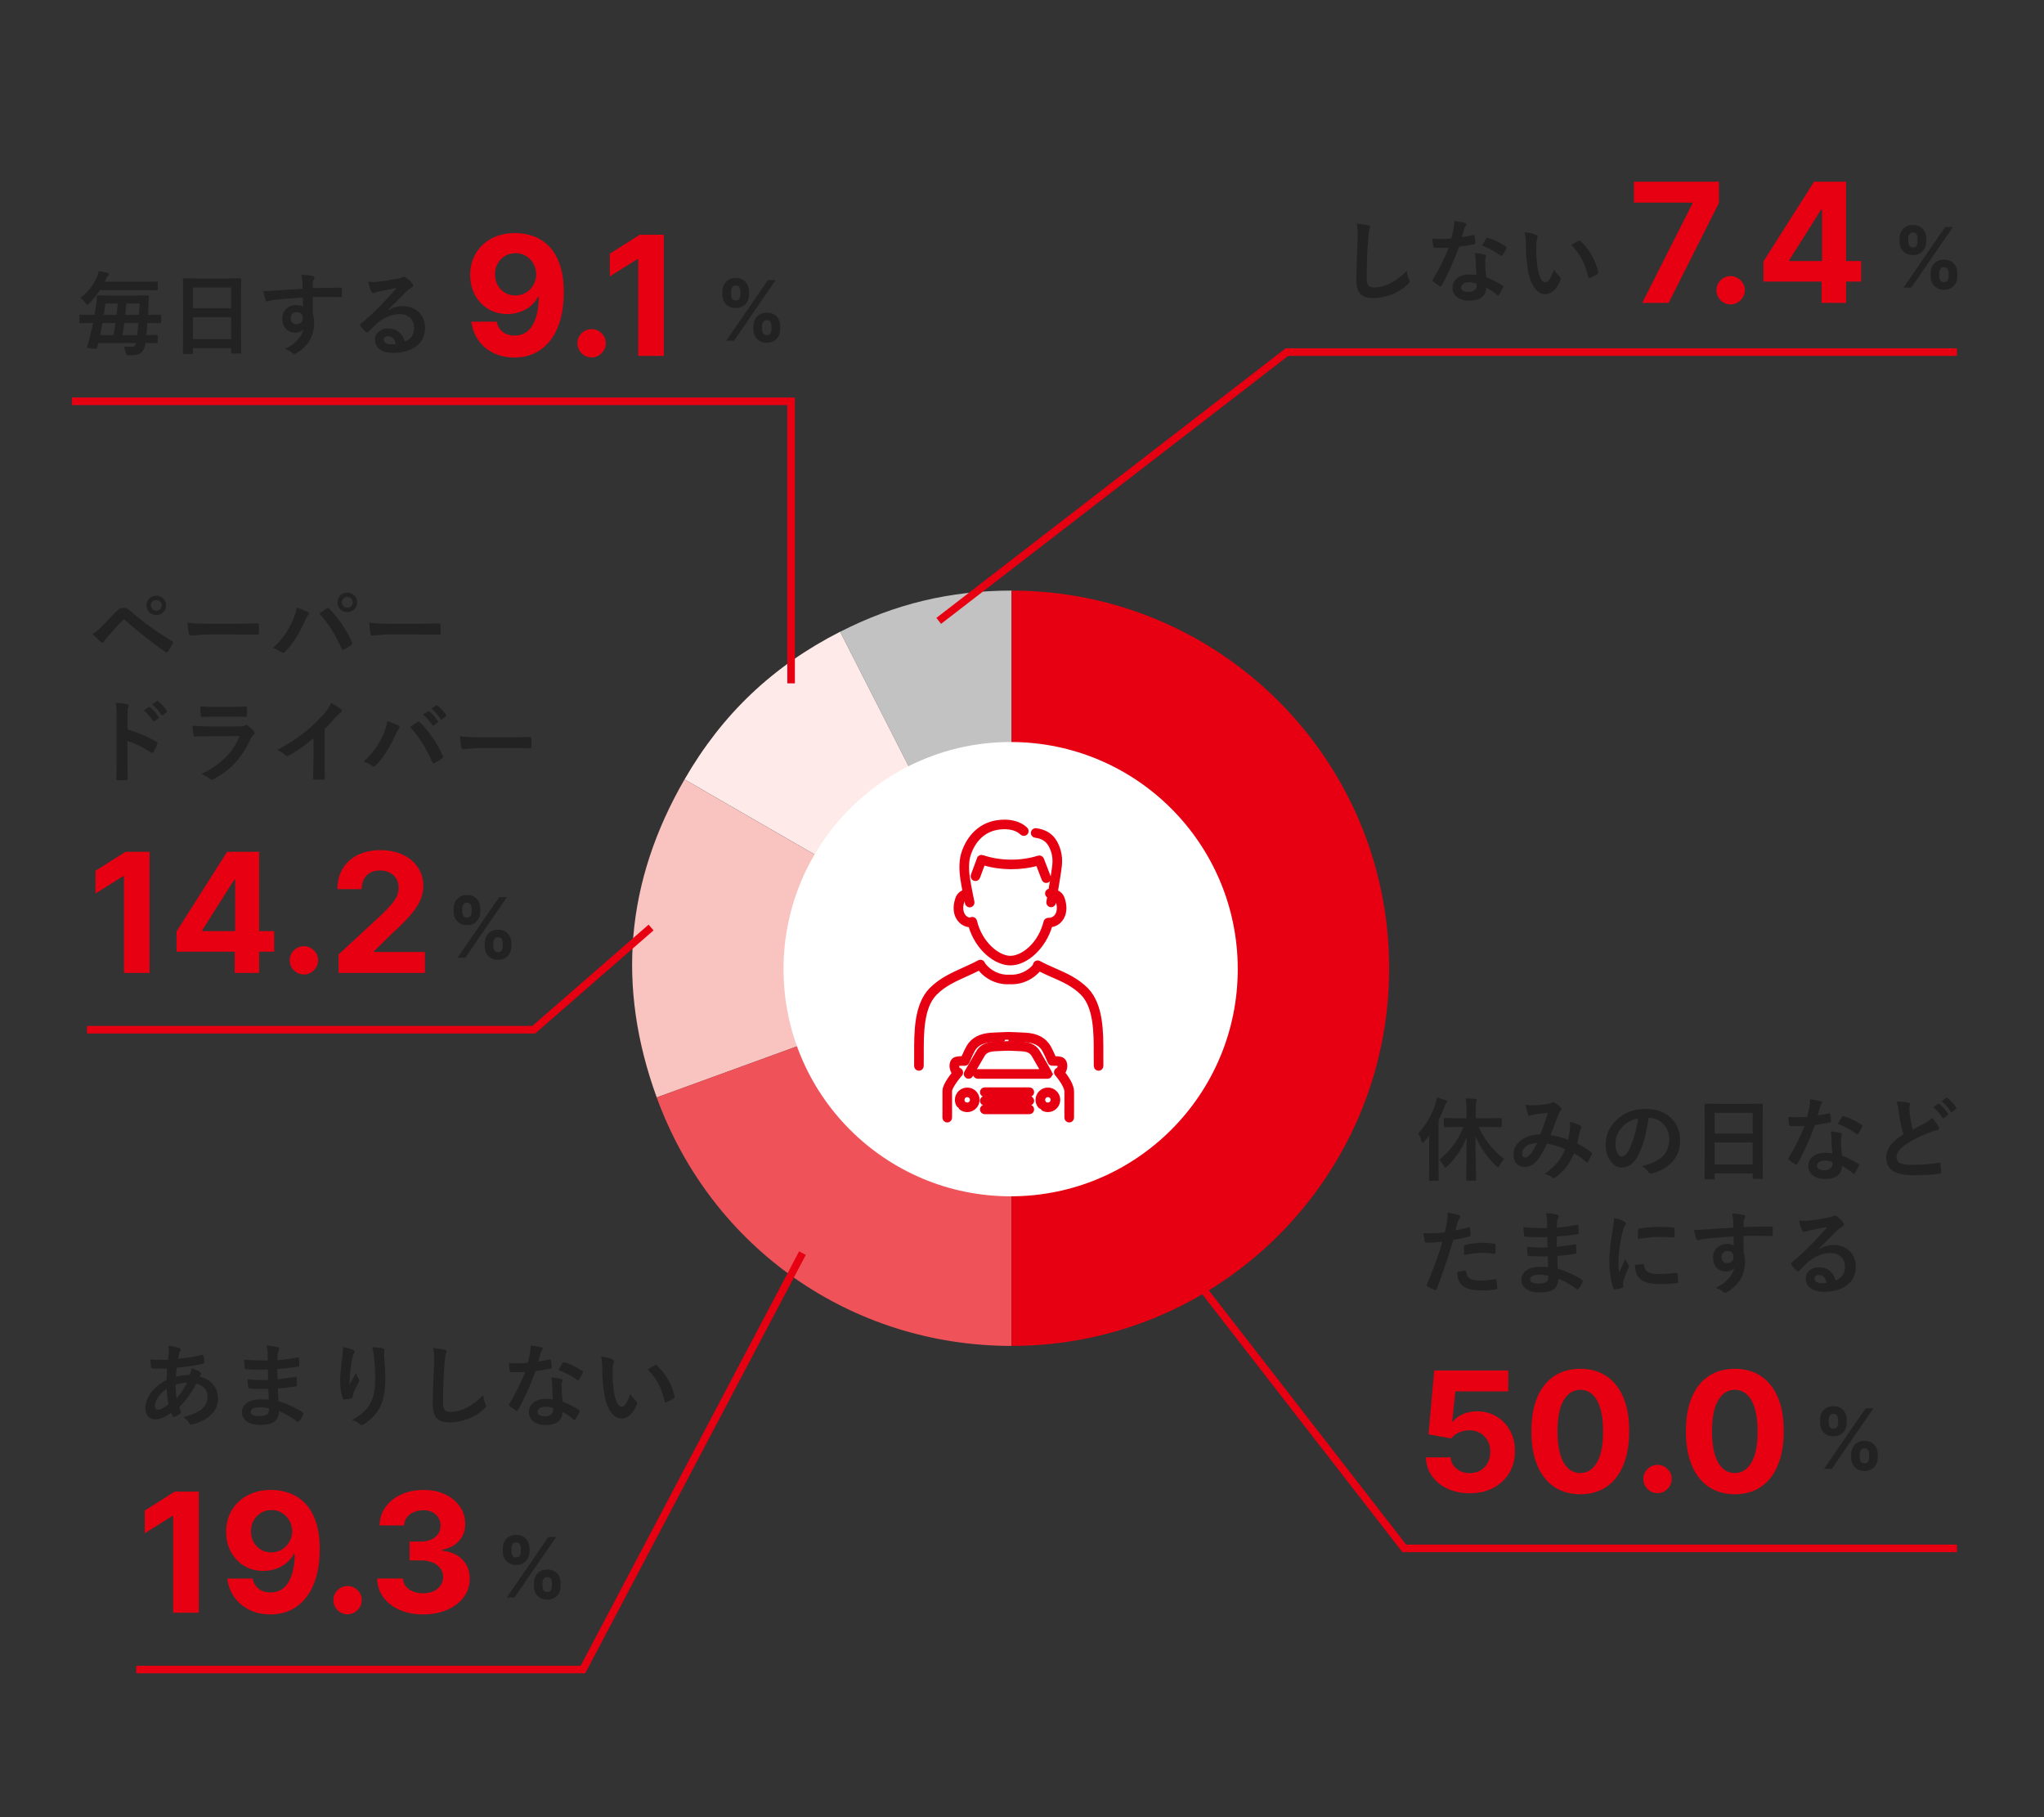 <svg width="540" height="480" viewBox="0 0 540 480" fill="none" xmlns="http://www.w3.org/2000/svg">
<rect x="0" y="0" width="540" height="480" fill="#333333" stroke="none"/>
<path d="M267.241 255.758L221.957 166.879C236.385 159.515 251.044 156 267.241 156V255.758Z" fill="#C2C2C2"/>
<path d="M267.242 255.758L180.844 205.879C190.815 188.602 204.175 175.931 221.946 166.867L267.242 255.758Z" fill="#FDEAE9"/>
<path d="M267.24 255.758L173.501 289.888C162.852 260.629 165.276 232.84 180.842 205.879L267.24 255.758Z" fill="#F9C3C0"/>
<path d="M267.24 255.758V355.517C224.92 355.517 187.965 329.635 173.49 289.876L267.24 255.758Z" fill="#EF5258"/>
<path d="M267.242 255.758V156C322.337 156 367 200.664 367 255.758C367 310.853 322.337 355.517 267.242 355.517C267.736 355.517 266.748 355.517 267.242 355.517V255.758Z" fill="#E60012"/>
<circle cx="267" cy="256" r="60" fill="white"/>
<path d="M283.253 293.391V288.322C283.253 286.679 281.846 284.618 280.864 283.377C281.278 282.884 281.47 282.129 281.47 281.523C281.47 280.81 281.223 280.233 280.768 279.897C280.497 279.694 280.008 279.495 278.53 279.482C277.92 278.093 277.444 277.105 277.119 276.545C275.937 274.521 273.92 273.451 270.942 273.277C268.913 273.156 266.499 273.094 266.432 273.094C266.407 273.094 263.994 273.161 261.964 273.277C258.991 273.455 256.97 274.525 255.792 276.55C255.466 277.11 254.995 278.093 254.385 279.478C252.836 279.478 252.335 279.686 252.051 279.893C251.604 280.229 251.353 280.806 251.353 281.515C251.353 282.158 251.562 282.958 252.026 283.452C251.044 284.672 249.487 286.82 249.487 288.16V293.403C249.487 293.486 249.495 293.565 249.503 293.648C249.491 293.702 249.482 293.772 249.482 293.855V295.237C249.482 295.66 249.829 296 250.255 296C250.681 296 251.023 295.656 251.023 295.237V293.922C251.032 293.884 251.04 293.851 251.044 293.814C251.057 293.743 251.057 293.669 251.044 293.598L251.036 293.532C251.032 293.494 251.023 293.453 251.023 293.411V288.168C251.023 287.571 252.046 285.762 253.763 283.771C253.921 283.585 253.972 283.328 253.913 283.087C253.855 282.846 253.671 282.647 253.441 282.552C253.337 282.51 253.195 282.452 253.149 282.419C253.065 282.344 252.898 281.988 252.89 281.569C252.882 281.316 252.936 281.183 252.961 281.137C253.065 281.1 253.516 280.988 254.865 281.021C254.874 281.021 254.878 281.021 254.882 281.021C255.191 281.021 255.466 280.839 255.588 280.557C256.26 279.001 256.79 277.881 257.116 277.321C257.692 276.334 258.828 275.002 262.048 274.807C264.048 274.691 266.441 274.625 266.424 274.625C266.449 274.625 268.842 274.687 270.842 274.803C273.293 274.944 274.864 275.741 275.774 277.309C276.104 277.873 276.634 278.993 277.306 280.552C277.428 280.835 277.707 281.013 278.012 281.013C278.016 281.013 278.021 281.013 278.029 281.013C279.303 280.988 279.737 281.096 279.841 281.133C279.87 281.179 279.921 281.312 279.916 281.565C279.904 281.979 279.741 282.34 279.666 282.407C279.628 282.432 279.578 282.448 279.532 282.469L279.403 282.527C279.186 282.627 279.027 282.826 278.977 283.058C278.927 283.29 278.985 283.535 279.144 283.717C280.697 285.526 281.704 287.335 281.704 288.326V293.395C281.704 293.445 281.699 293.49 281.691 293.536L281.683 293.606C281.674 293.669 281.674 293.735 281.683 293.797C281.687 293.835 281.695 293.876 281.708 293.918V295.237C281.708 295.66 282.054 296 282.476 296C282.898 296 283.245 295.656 283.245 295.237V293.843C283.245 293.768 283.236 293.706 283.224 293.652C283.232 293.565 283.24 293.482 283.24 293.395L283.253 293.391Z" fill="#E60012" stroke="#E60012"/>
<path d="M255.53 287.774C254.006 287.774 252.77 289.006 252.77 290.516C252.77 290.989 252.891 291.454 253.124 291.864C253.237 292.064 253.425 292.188 253.634 292.234C253.659 292.441 253.768 292.64 253.955 292.769C254.419 293.088 254.966 293.258 255.534 293.258C257.054 293.258 258.294 292.03 258.294 290.516C258.294 289.002 257.058 287.774 255.534 287.774H255.53ZM255.53 291.732C255.279 291.732 255.037 291.657 254.832 291.516C254.749 291.458 254.653 291.416 254.557 291.396C254.544 291.3 254.515 291.205 254.465 291.114C254.361 290.935 254.306 290.728 254.306 290.52C254.306 289.853 254.853 289.305 255.53 289.305C256.206 289.305 256.749 289.848 256.749 290.52C256.749 291.192 256.202 291.732 255.53 291.732Z" fill="#E60012" stroke="#E60012"/>
<path d="M276.836 287.774C275.316 287.774 274.08 289.006 274.08 290.516C274.08 291.109 274.268 291.678 274.627 292.155C274.777 292.358 275.011 292.462 275.245 292.462C275.266 292.462 275.287 292.453 275.308 292.453C275.345 292.706 275.512 292.935 275.767 293.042C276.11 293.188 276.469 293.258 276.84 293.258C278.365 293.258 279.601 292.03 279.601 290.516C279.601 289.002 278.36 287.774 276.84 287.774H276.836ZM276.836 291.732C276.673 291.732 276.515 291.698 276.364 291.636C276.243 291.586 276.122 291.57 276.001 291.582C275.984 291.462 275.938 291.346 275.863 291.242C275.705 291.031 275.621 290.782 275.621 290.516C275.621 289.848 276.168 289.301 276.84 289.301C277.513 289.301 278.064 289.844 278.064 290.516C278.064 291.188 277.517 291.728 276.84 291.728L276.836 291.732Z" fill="#E60012" stroke="#E60012"/>
<path d="M271.941 287.721H260.157C259.731 287.721 259.389 288.065 259.389 288.484C259.389 288.903 259.735 289.247 260.157 289.247H271.941C272.367 289.247 272.71 288.903 272.71 288.484C272.71 288.065 272.363 287.721 271.941 287.721Z" fill="#E60012" stroke="#E60012"/>
<path d="M271.941 290.002H260.157C259.731 290.002 259.389 290.346 259.389 290.765C259.389 291.184 259.735 291.528 260.157 291.528H271.941C272.367 291.528 272.71 291.184 272.71 290.765C272.71 290.346 272.363 290.002 271.941 290.002Z" fill="#E60012" stroke="#E60012"/>
<path d="M271.941 292.283H260.157C259.731 292.283 259.389 292.627 259.389 293.046C259.389 293.465 259.735 293.81 260.157 293.81H271.941C272.367 293.81 272.71 293.465 272.71 293.046C272.71 292.627 272.363 292.283 271.941 292.283Z" fill="#E60012" stroke="#E60012"/>
<path d="M277.403 284.066C277.54 283.834 277.544 283.544 277.415 283.307C276.626 281.889 275.615 280.121 274.404 278.064L274.312 277.906C273.231 276.052 271.302 275.733 269.949 275.654C268.529 275.571 266.842 275.521 266.357 275.509H266.316C266.236 275.509 264.328 275.563 262.724 275.658C259.893 275.828 258.878 277.027 258.36 277.919L258.202 278.188C257.747 278.956 256.369 281.299 255.216 283.303C255.007 283.668 255.132 284.137 255.504 284.344C255.625 284.411 255.755 284.444 255.884 284.444C256.151 284.444 256.41 284.307 256.552 284.058C257.701 282.063 259.079 279.727 259.53 278.96L259.693 278.682C260.085 278.01 260.762 277.305 262.816 277.185C264.395 277.093 266.278 277.039 266.32 277.039C266.796 277.052 268.462 277.102 269.861 277.185C271.013 277.251 272.287 277.479 272.984 278.678L273.08 278.84C273.982 280.37 274.772 281.739 275.44 282.917H258.31C257.884 282.917 257.542 283.262 257.542 283.68C257.542 284.099 257.889 284.444 258.31 284.444H276.751C277.023 284.444 277.273 284.303 277.415 284.066H277.403Z" fill="#E60012" stroke="#E60012"/>
<path d="M290.988 278.45C291.009 272.667 291.038 265.47 287.05 261.376C284.519 258.825 281.529 257.51 278.635 256.245C277.274 255.648 275.867 255.03 274.51 254.287C274.138 254.08 273.67 254.217 273.466 254.586C273.382 254.735 273.357 254.897 273.378 255.054C271.795 256.975 269.29 258.099 266.88 257.954C266.863 257.954 266.847 257.954 266.83 257.954H266.642C266.642 257.954 266.609 257.954 266.592 257.954C264.036 258.112 261.368 256.834 259.81 254.689C259.806 254.681 259.798 254.677 259.789 254.669C259.777 254.577 259.752 254.486 259.702 254.399C259.497 254.03 259.029 253.893 258.658 254.1C257.338 254.822 255.952 255.444 254.611 256.05C251.613 257.398 248.515 258.792 245.942 261.384C241.963 265.47 241.992 272.667 242.013 278.45C242.013 279.549 242.021 280.586 242 281.552C241.992 281.975 242.326 282.324 242.752 282.332C242.756 282.332 242.764 282.332 242.769 282.332C243.186 282.332 243.529 282 243.537 281.586C243.562 280.598 243.558 279.549 243.554 278.441C243.533 272.937 243.508 266.084 247.049 262.446C249.412 260.061 252.248 258.788 255.25 257.435C256.394 256.921 257.568 256.386 258.725 255.789C260.62 258.249 263.631 259.659 266.663 259.476H266.805C266.98 259.485 267.152 259.493 267.327 259.493C270.079 259.493 272.764 258.207 274.555 256.033C275.716 256.627 276.877 257.141 278.013 257.639C280.899 258.904 283.626 260.099 285.947 262.438C289.497 266.08 289.468 272.933 289.447 278.437C289.447 279.549 289.438 280.598 289.463 281.586C289.472 282 289.814 282.332 290.232 282.332C290.236 282.332 290.244 282.332 290.248 282.332C290.674 282.324 291.009 281.971 291 281.552C290.979 280.586 290.979 279.549 290.988 278.445V278.45Z" fill="#E60012" stroke="#E60012"/>
<path d="M256.32 244.452C258.107 250.682 263.106 254.503 266.922 254.503C271.27 254.503 275.93 250.035 277.533 244.435C278.281 244.356 279.413 244.029 280.281 242.88C281.747 240.943 281.208 238.553 280.757 237.296C280.402 236.309 279.676 235.791 278.978 235.521C279.383 233.153 279.88 230.054 280.039 228.61C280.34 225.819 279.5 223.678 278.74 222.376C277.709 220.596 276.009 219.551 273.7 219.265C273.274 219.207 272.894 219.51 272.84 219.928C272.785 220.347 273.086 220.729 273.508 220.783C275.341 221.011 276.619 221.783 277.408 223.143C278.051 224.251 278.765 226.072 278.511 228.453C278.356 229.876 277.867 232.904 277.471 235.227C277.391 235.227 277.341 235.227 277.329 235.227C276.903 235.243 276.573 235.6 276.59 236.019C276.602 236.38 276.865 236.67 277.208 236.741C277.074 237.504 276.974 238.051 276.936 238.213C276.844 238.624 277.107 239.034 277.525 239.122C277.579 239.134 277.638 239.138 277.692 239.138C278.047 239.138 278.364 238.893 278.444 238.537C278.486 238.342 278.586 237.811 278.715 237.089C278.97 237.247 279.195 237.475 279.317 237.815C279.663 238.777 280.089 240.598 279.058 241.963C278.318 242.938 277.291 242.95 276.991 242.93C276.615 242.917 276.281 243.149 276.193 243.51C274.756 249.355 270.263 252.976 266.927 252.976C263.59 252.976 258.963 249.085 257.61 243.295C257.518 242.905 257.142 242.652 256.746 242.71C256.579 242.735 256.433 242.813 256.32 242.921C255.877 242.876 255.176 242.681 254.629 241.959C253.597 240.594 254.023 238.773 254.37 237.811C254.499 237.454 254.741 237.189 255.109 237.01C255.284 237.877 255.414 238.499 255.426 238.566C255.501 238.927 255.823 239.176 256.178 239.176C256.228 239.176 256.282 239.171 256.337 239.159C256.754 239.072 257.021 238.669 256.934 238.255C256.925 238.213 256.053 234.057 255.731 231.887C255.38 229.531 255.455 227.32 255.94 225.827C257.239 221.824 259.919 219.294 263.49 218.696C265.077 218.431 268.025 218.261 269.963 220.09C270.272 220.381 270.756 220.368 271.048 220.061C271.341 219.754 271.328 219.273 271.019 218.983C269.228 217.286 266.463 216.647 263.235 217.187C259.126 217.871 255.931 220.849 254.474 225.354C253.714 227.694 253.981 230.589 254.207 232.107C254.345 233.045 254.578 234.314 254.804 235.48C253.877 235.816 253.226 236.434 252.916 237.296C252.465 238.549 251.927 240.943 253.393 242.88C254.332 244.12 255.564 244.402 256.316 244.452H256.32Z" fill="#E60012" stroke="#E60012"/>
<path d="M259.577 226.35C259.18 226.213 258.746 226.416 258.599 226.806L256.975 231.195C256.829 231.589 257.033 232.028 257.43 232.178C257.831 232.323 258.269 232.12 258.42 231.726L259.785 228.034C264.245 229.403 269.603 229.457 274.121 228.171L275.687 232.24C275.804 232.543 276.096 232.73 276.405 232.73C276.497 232.73 276.589 232.713 276.681 232.68C277.078 232.53 277.278 232.087 277.124 231.693L275.299 226.955C275.153 226.574 274.731 226.379 274.343 226.503C269.749 227.98 264.091 227.922 259.568 226.354L259.577 226.35Z" fill="#E60012" stroke="#E60012"/>
<path d="M141.055 418.981V418.138C141.055 417.497 141.19 416.909 141.461 416.372C141.737 415.83 142.135 415.398 142.656 415.075C143.182 414.747 143.823 414.583 144.578 414.583C145.344 414.583 145.987 414.744 146.508 415.067C147.034 415.39 147.43 415.823 147.695 416.364C147.966 416.901 148.102 417.492 148.102 418.138V418.981C148.102 419.622 147.966 420.213 147.695 420.755C147.424 421.291 147.026 421.721 146.5 422.044C145.974 422.372 145.333 422.536 144.578 422.536C143.813 422.536 143.169 422.372 142.648 422.044C142.128 421.721 141.732 421.291 141.461 420.755C141.19 420.213 141.055 419.622 141.055 418.981ZM143.328 418.138V418.981C143.328 419.351 143.417 419.7 143.594 420.028C143.776 420.356 144.104 420.521 144.578 420.521C145.052 420.521 145.375 420.359 145.547 420.036C145.724 419.713 145.813 419.362 145.813 418.981V418.138C145.813 417.757 145.729 417.403 145.562 417.075C145.396 416.747 145.068 416.583 144.578 416.583C144.109 416.583 143.784 416.747 143.602 417.075C143.419 417.403 143.328 417.757 143.328 418.138ZM132.844 409.825V408.981C132.844 408.336 132.982 407.744 133.258 407.208C133.534 406.666 133.932 406.234 134.453 405.911C134.979 405.588 135.615 405.427 136.359 405.427C137.13 405.427 137.776 405.588 138.297 405.911C138.818 406.234 139.214 406.666 139.484 407.208C139.755 407.744 139.891 408.336 139.891 408.981V409.825C139.891 410.471 139.753 411.062 139.477 411.599C139.206 412.135 138.807 412.565 138.281 412.888C137.76 413.205 137.12 413.364 136.359 413.364C135.599 413.364 134.956 413.203 134.43 412.88C133.909 412.552 133.513 412.122 133.242 411.591C132.977 411.054 132.844 410.466 132.844 409.825ZM135.133 408.981V409.825C135.133 410.205 135.221 410.557 135.398 410.88C135.581 411.203 135.901 411.364 136.359 411.364C136.839 411.364 137.164 411.203 137.336 410.88C137.513 410.557 137.602 410.205 137.602 409.825V408.981C137.602 408.601 137.518 408.247 137.352 407.919C137.185 407.591 136.854 407.427 136.359 407.427C135.896 407.427 135.576 407.593 135.398 407.927C135.221 408.26 135.133 408.612 135.133 408.981ZM133.875 421.981L144.875 405.981H146.922L135.922 421.981H133.875Z" fill="#222222"/>
<path d="M52.516 394V426H45.75V400.422H45.562L38.234 405.016V399.016L46.156 394H52.516ZM71.699 393.562C73.345 393.562 74.928 393.839 76.449 394.391C77.981 394.943 79.345 395.823 80.543 397.031C81.751 398.24 82.704 399.844 83.402 401.844C84.111 403.833 84.47 406.276 84.481 409.172C84.481 411.891 84.173 414.318 83.559 416.453C82.954 418.578 82.085 420.385 80.949 421.875C79.814 423.365 78.444 424.5 76.84 425.281C75.236 426.052 73.444 426.437 71.465 426.437C69.329 426.437 67.444 426.026 65.809 425.203C64.173 424.37 62.855 423.24 61.855 421.812C60.866 420.375 60.267 418.76 60.059 416.969H66.731C66.991 418.135 67.538 419.042 68.371 419.688C69.204 420.323 70.236 420.641 71.465 420.641C73.548 420.641 75.132 419.734 76.215 417.922C77.298 416.099 77.845 413.604 77.856 410.437H77.637C77.158 411.375 76.512 412.182 75.699 412.859C74.887 413.526 73.954 414.042 72.902 414.406C71.861 414.771 70.751 414.953 69.574 414.953C67.689 414.953 66.007 414.51 64.527 413.625C63.048 412.74 61.882 411.521 61.027 409.969C60.173 408.417 59.746 406.646 59.746 404.656C59.736 402.51 60.23 400.599 61.23 398.922C62.23 397.245 63.626 395.932 65.418 394.984C67.22 394.026 69.314 393.552 71.699 393.562ZM71.746 398.875C70.694 398.875 69.757 399.125 68.934 399.625C68.121 400.125 67.475 400.797 66.996 401.641C66.527 402.484 66.298 403.427 66.309 404.469C66.309 405.521 66.538 406.469 66.996 407.312C67.465 408.146 68.1 408.812 68.902 409.312C69.715 409.802 70.642 410.047 71.684 410.047C72.465 410.047 73.189 409.901 73.856 409.609C74.522 409.318 75.1 408.917 75.59 408.406C76.09 407.885 76.481 407.286 76.762 406.609C77.043 405.932 77.184 405.214 77.184 404.453C77.173 403.443 76.934 402.516 76.465 401.672C75.996 400.828 75.35 400.151 74.527 399.641C73.704 399.13 72.777 398.875 71.746 398.875ZM91.832 426.406C90.801 426.406 89.915 426.042 89.176 425.312C88.447 424.573 88.082 423.687 88.082 422.656C88.082 421.635 88.447 420.76 89.176 420.031C89.915 419.302 90.801 418.937 91.832 418.937C92.832 418.937 93.707 419.302 94.457 420.031C95.207 420.76 95.582 421.635 95.582 422.656C95.582 423.344 95.405 423.974 95.051 424.547C94.707 425.109 94.254 425.562 93.691 425.906C93.129 426.24 92.509 426.406 91.832 426.406ZM111.781 426.437C109.448 426.437 107.37 426.036 105.547 425.234C103.734 424.422 102.302 423.307 101.25 421.891C100.208 420.464 99.672 418.818 99.641 416.953H106.453C106.495 417.734 106.75 418.422 107.219 419.016C107.698 419.599 108.333 420.052 109.125 420.375C109.917 420.698 110.807 420.859 111.797 420.859C112.828 420.859 113.74 420.677 114.531 420.312C115.323 419.948 115.943 419.443 116.391 418.797C116.839 418.151 117.063 417.406 117.063 416.562C117.063 415.708 116.823 414.953 116.344 414.297C115.875 413.63 115.198 413.109 114.313 412.734C113.438 412.359 112.396 412.172 111.187 412.172H108.203V407.203H111.187C112.208 407.203 113.109 407.026 113.891 406.672C114.682 406.318 115.297 405.828 115.734 405.203C116.172 404.568 116.391 403.828 116.391 402.984C116.391 402.182 116.198 401.479 115.813 400.875C115.438 400.26 114.906 399.781 114.219 399.437C113.542 399.094 112.75 398.922 111.844 398.922C110.927 398.922 110.089 399.089 109.328 399.422C108.568 399.745 107.958 400.208 107.5 400.812C107.042 401.417 106.797 402.125 106.766 402.937H100.281C100.313 401.094 100.839 399.469 101.859 398.062C102.88 396.656 104.255 395.557 105.984 394.766C107.724 393.964 109.688 393.562 111.875 393.562C114.083 393.562 116.016 393.964 117.672 394.766C119.328 395.568 120.615 396.651 121.531 398.016C122.458 399.37 122.917 400.891 122.906 402.578C122.917 404.37 122.359 405.865 121.234 407.062C120.12 408.26 118.667 409.021 116.875 409.344V409.594C119.229 409.896 121.021 410.714 122.25 412.047C123.49 413.37 124.104 415.026 124.094 417.016C124.104 418.839 123.578 420.458 122.516 421.875C121.464 423.292 120.01 424.406 118.156 425.219C116.302 426.031 114.177 426.437 111.781 426.437Z" fill="#E60012"/>
<path d="M44.496 355.488C45.777 355.645 46.715 355.828 47.309 356.039C47.598 356.141 47.742 356.285 47.742 356.473C47.742 356.629 47.703 356.758 47.625 356.859C47.469 357.047 47.355 357.336 47.285 357.727C47.262 357.852 47.227 358.066 47.18 358.371C47.148 358.598 47.117 358.781 47.086 358.922C49.195 358.719 51.277 358.383 53.332 357.914C53.395 357.898 53.449 357.891 53.496 357.891C53.621 357.891 53.703 357.98 53.742 358.16C53.898 358.832 53.977 359.375 53.977 359.789C53.977 360.047 53.809 360.207 53.473 360.27C51.137 360.746 48.867 361.082 46.664 361.277C46.562 362.262 46.504 363.07 46.488 363.703C47.457 363.375 48.684 363.199 50.168 363.176C50.418 362.496 50.551 361.91 50.566 361.418C51.605 361.738 52.316 362.035 52.699 362.309C52.988 362.496 53.133 362.672 53.133 362.836C53.133 362.93 53.086 363.027 52.992 363.129C52.922 363.191 52.82 363.348 52.688 363.598C54.359 364.043 55.617 364.816 56.461 365.918C57.219 366.895 57.598 368.074 57.598 369.457C57.598 371.23 56.883 372.738 55.453 373.98C54.312 374.973 52.805 375.719 50.93 376.219C50.766 376.266 50.633 376.289 50.531 376.289C50.266 376.289 50.047 376.117 49.875 375.773C49.703 375.43 49.23 374.934 48.457 374.285C49.348 374.098 50.246 373.816 51.152 373.441C51.902 373.129 52.488 372.824 52.91 372.527C54.191 371.598 54.832 370.398 54.832 368.93C54.832 367.961 54.5 367.152 53.836 366.504C53.32 366.004 52.664 365.652 51.867 365.449C50.594 367.871 49.082 369.965 47.332 371.73C47.379 371.902 47.52 372.266 47.754 372.82C47.801 372.914 47.824 372.996 47.824 373.066C47.824 373.176 47.738 373.293 47.566 373.418C47.09 373.77 46.609 374.047 46.125 374.25C46.023 374.305 45.945 374.332 45.891 374.332C45.812 374.332 45.73 374.266 45.645 374.133C45.496 373.875 45.363 373.562 45.246 373.195C43.574 374.352 42.18 374.93 41.062 374.93C40.188 374.93 39.512 374.633 39.035 374.039C38.613 373.516 38.402 372.82 38.402 371.953C38.402 370.391 39.039 368.859 40.312 367.359C41.336 366.164 42.57 365.207 44.016 364.488C44.039 363.629 44.078 362.629 44.133 361.488C43.547 361.512 43.012 361.523 42.527 361.523L41.672 361.512C40.945 361.512 40.488 361.496 40.301 361.465C40.035 361.441 39.891 361.258 39.867 360.914C39.836 360.703 39.812 360.398 39.797 360C39.773 359.531 39.758 359.227 39.75 359.086C40.484 359.172 41.328 359.215 42.281 359.215C42.438 359.215 43.145 359.207 44.402 359.191C44.535 358.027 44.602 357.152 44.602 356.566C44.602 356.199 44.566 355.84 44.496 355.488ZM46.664 369.363C47.766 368.098 48.691 366.715 49.441 365.215C48.434 365.238 47.41 365.422 46.371 365.766C46.395 367.102 46.492 368.301 46.664 369.363ZM44.016 366.844C43.008 367.562 42.227 368.352 41.672 369.211C41.172 369.992 40.922 370.738 40.922 371.449C40.922 371.746 41.012 371.98 41.191 372.152C41.332 372.293 41.508 372.363 41.719 372.363C42.391 372.363 43.316 371.898 44.496 370.969C44.215 369.266 44.055 367.891 44.016 366.844ZM71.016 369.727C70.953 368.227 70.914 367.273 70.898 366.867C70.227 366.883 69.621 366.891 69.082 366.891C67.957 366.891 66.914 366.848 65.953 366.762C65.719 366.762 65.59 366.629 65.566 366.363C65.473 365.832 65.426 365.152 65.426 364.324C66.652 364.473 67.941 364.547 69.293 364.547C69.793 364.547 70.305 364.535 70.828 364.512L70.781 361.758C69.828 361.789 69.023 361.805 68.367 361.805C67.117 361.805 66.008 361.75 65.039 361.641C64.789 361.641 64.652 361.527 64.629 361.301C64.559 360.715 64.504 359.996 64.465 359.145C65.856 359.301 67.953 359.379 70.758 359.379C70.758 358.918 70.742 358.141 70.711 357.047C70.656 356.422 70.559 355.887 70.418 355.441C71.723 355.52 72.731 355.664 73.441 355.875C73.668 355.945 73.781 356.098 73.781 356.332C73.781 356.426 73.758 356.512 73.711 356.59C73.484 357.035 73.363 357.422 73.348 357.75C73.34 357.93 73.332 358.172 73.324 358.477C73.316 358.828 73.309 359.098 73.301 359.285C75.106 359.145 76.856 358.902 78.551 358.559C78.621 358.543 78.68 358.535 78.727 358.535C78.867 358.535 78.945 358.641 78.961 358.852C79.039 359.414 79.078 359.996 79.078 360.598C79.078 360.832 78.992 360.961 78.82 360.984C77.078 361.281 75.231 361.488 73.277 361.605L73.301 364.324C74.027 364.277 75.594 364.07 78 363.703C78.086 363.68 78.152 363.668 78.199 363.668C78.309 363.668 78.371 363.742 78.387 363.891C78.434 364.805 78.457 365.461 78.457 365.859C78.457 366.062 78.336 366.176 78.094 366.199C76.414 366.473 74.848 366.664 73.394 366.773C73.465 368.391 73.519 369.52 73.559 370.16C75.871 370.801 77.992 371.766 79.922 373.055C80.062 373.18 80.133 373.293 80.133 373.395C80.133 373.441 80.117 373.52 80.086 373.629C79.844 374.301 79.492 374.895 79.031 375.41C78.945 375.535 78.844 375.598 78.727 375.598C78.625 375.598 78.535 375.559 78.457 375.48C77.074 374.387 75.484 373.477 73.688 372.75C73.672 374.109 73.211 375.078 72.305 375.656C71.531 376.148 70.367 376.395 68.812 376.395C67.172 376.395 65.91 376.043 65.027 375.34C64.285 374.746 63.914 373.98 63.914 373.043C63.914 371.98 64.41 371.129 65.402 370.488C66.277 369.918 67.383 369.633 68.719 369.633C69.5 369.633 70.266 369.664 71.016 369.727ZM71.062 372C70.273 371.812 69.531 371.719 68.836 371.719C67.109 371.719 66.246 372.141 66.246 372.984C66.246 373.703 67.039 374.062 68.625 374.062C69.703 374.062 70.43 373.824 70.805 373.348C70.977 373.105 71.062 372.656 71.062 372ZM90.633 355.805C91.812 356.039 92.684 356.285 93.246 356.543C93.551 356.66 93.703 356.82 93.703 357.023C93.703 357.148 93.648 357.277 93.539 357.41C93.391 357.582 93.246 357.957 93.106 358.535C92.887 359.59 92.664 361.117 92.438 363.117C92.375 364.172 92.344 364.852 92.344 365.156C92.344 365.367 92.348 365.57 92.356 365.766C92.934 364.734 93.492 363.707 94.031 362.684C94.211 363.27 94.461 363.789 94.781 364.242C94.875 364.359 94.922 364.488 94.922 364.629C94.922 364.793 94.844 364.992 94.688 365.227C93.938 366.656 93.465 367.68 93.269 368.297C93.215 368.461 93.172 368.703 93.141 369.023C93.141 369.227 93.039 369.352 92.836 369.398C92.539 369.477 91.898 369.574 90.914 369.691C90.758 369.715 90.644 369.609 90.574 369.375C90.098 368.086 89.859 366.465 89.859 364.512C89.859 363.48 90.051 361.488 90.434 358.535C90.566 357.418 90.633 356.508 90.633 355.805ZM98.309 355.852C99.66 355.914 100.574 356.008 101.051 356.133C101.379 356.219 101.543 356.367 101.543 356.578C101.543 356.633 101.539 356.703 101.531 356.789C101.492 357.008 101.473 357.375 101.473 357.891C101.699 360.914 101.812 362.977 101.812 364.078C101.812 367.75 101.203 370.527 99.984 372.41C99.047 373.91 97.727 375.199 96.023 376.277C95.867 376.387 95.707 376.441 95.543 376.441C95.387 376.441 95.219 376.352 95.039 376.172C94.438 375.648 93.758 375.281 93 375.07C94.898 374.016 96.262 372.945 97.09 371.859C97.856 370.812 98.387 369.691 98.684 368.496C98.965 367.363 99.106 365.93 99.106 364.195C99.106 362.133 99.008 360.223 98.812 358.465C98.711 357.465 98.543 356.594 98.309 355.852ZM114.41 356.062C115.934 356.234 116.934 356.379 117.41 356.496C117.793 356.59 117.984 356.742 117.984 356.953C117.984 357.078 117.902 357.344 117.738 357.75C117.621 358.078 117.512 359.051 117.41 360.668C117.168 364.371 117.047 367.469 117.047 369.961C117.047 371.266 117.195 372.094 117.492 372.445C117.781 372.773 118.367 372.938 119.25 372.938C120.523 372.938 121.926 372.543 123.457 371.754C124.973 370.965 126.375 369.887 127.664 368.52C127.75 369.379 127.934 370.141 128.215 370.805C128.34 371.086 128.402 371.277 128.402 371.379C128.402 371.598 128.242 371.848 127.922 372.129C126.57 373.371 125.016 374.305 123.258 374.93C121.789 375.461 120.312 375.727 118.828 375.727C117.148 375.727 115.965 375.316 115.277 374.496C114.637 373.73 114.316 372.508 114.316 370.828C114.316 369.336 114.43 365.879 114.656 360.457C114.68 359.645 114.691 359.09 114.691 358.793C114.691 357.715 114.598 356.805 114.41 356.062ZM146.062 369.645C145.953 368.465 145.883 367.09 145.852 365.52C145.828 364.871 145.762 364.305 145.652 363.82C146.738 363.93 147.609 364.082 148.266 364.277C148.492 364.324 148.605 364.449 148.605 364.652C148.605 364.707 148.559 364.875 148.465 365.156C148.395 365.375 148.359 365.613 148.359 365.871C148.359 365.926 148.363 366.016 148.371 366.141C148.371 367.367 148.457 368.727 148.629 370.219C150.449 370.953 151.891 371.699 152.953 372.457C153.094 372.559 153.164 372.652 153.164 372.738C153.164 372.793 153.141 372.867 153.094 372.961C152.734 373.695 152.367 374.344 151.992 374.906C151.922 375.016 151.848 375.07 151.77 375.07C151.707 375.07 151.629 375.023 151.535 374.93C150.816 374.305 149.84 373.633 148.605 372.914C148.605 374.156 148.152 375.078 147.246 375.68C146.488 376.172 145.457 376.418 144.152 376.418C142.73 376.418 141.613 376.066 140.801 375.363C140.09 374.754 139.734 373.969 139.734 373.008C139.734 371.883 140.188 371 141.094 370.359C141.891 369.789 142.918 369.504 144.176 369.504C144.824 369.504 145.453 369.551 146.062 369.645ZM146.109 371.93C145.398 371.688 144.746 371.566 144.152 371.566C143.48 371.566 142.949 371.699 142.559 371.965C142.199 372.215 142.02 372.547 142.02 372.961C142.02 373.727 142.699 374.109 144.059 374.109C144.738 374.109 145.27 373.93 145.652 373.57C145.973 373.266 146.133 372.879 146.133 372.41C146.133 372.184 146.125 372.023 146.109 371.93ZM142.207 359.613C143.02 359.535 144.012 359.363 145.184 359.098C145.262 359.066 145.32 359.051 145.359 359.051C145.453 359.051 145.512 359.129 145.535 359.285C145.66 359.871 145.734 360.52 145.758 361.23C145.758 361.395 145.66 361.488 145.465 361.512C144.637 361.684 143.316 361.898 141.504 362.156C139.84 366.562 138.281 369.996 136.828 372.457C136.734 372.613 136.645 372.691 136.559 372.691C136.504 372.691 136.41 372.652 136.277 372.574C135.605 372.168 135.051 371.758 134.613 371.344C134.504 371.258 134.449 371.172 134.449 371.086C134.449 370.992 134.488 370.895 134.566 370.793C136.34 367.863 137.727 365.074 138.727 362.426C138.117 362.457 137.316 362.473 136.324 362.473C135.84 362.473 135.398 362.465 135 362.449C134.82 362.449 134.707 362.32 134.66 362.062C134.566 361.68 134.488 361 134.426 360.023C135.293 360.086 136.035 360.117 136.652 360.117C137.582 360.117 138.504 360.078 139.418 360C139.629 359.258 139.836 358.363 140.039 357.316C140.141 356.754 140.191 356.105 140.191 355.371C141.566 355.559 142.5 355.727 142.992 355.875C143.25 355.922 143.379 356.039 143.379 356.227C143.379 356.391 143.309 356.543 143.168 356.684C143.035 356.863 142.906 357.16 142.781 357.574C142.742 357.707 142.645 358.055 142.488 358.617C142.379 359.023 142.285 359.355 142.207 359.613ZM147.527 361.898C148.184 360.734 148.543 360.109 148.605 360.023C148.699 359.875 148.797 359.801 148.898 359.801C148.953 359.801 149.023 359.816 149.109 359.848C150.547 360.238 152.117 360.992 153.82 362.109C153.961 362.203 154.031 362.289 154.031 362.367C154.031 362.453 154 362.551 153.938 362.66C153.688 363.207 153.352 363.801 152.93 364.441C152.859 364.551 152.785 364.605 152.707 364.605C152.652 364.605 152.582 364.574 152.496 364.512C150.621 363.238 148.965 362.367 147.527 361.898ZM158.812 358.324C160.117 358.48 161.133 358.742 161.859 359.109C162.117 359.227 162.246 359.371 162.246 359.543C162.246 359.684 162.18 359.906 162.047 360.211C161.906 360.648 161.836 361.434 161.836 362.566C161.836 364.559 161.98 366.383 162.27 368.039C162.684 370.391 163.34 371.566 164.238 371.566C164.645 371.566 165.031 371.285 165.398 370.723C165.727 370.223 166.105 369.391 166.535 368.227C166.941 368.867 167.453 369.484 168.07 370.078C168.234 370.227 168.316 370.398 168.316 370.594C168.316 370.703 168.293 370.828 168.246 370.969C167.762 372.258 167.129 373.227 166.348 373.875C165.684 374.43 164.957 374.707 164.168 374.707C163.105 374.707 162.148 374.098 161.297 372.879C160.508 371.738 159.969 370.262 159.68 368.449C159.297 366.168 159.105 363.84 159.105 361.465C159.105 360.254 159.008 359.207 158.812 358.324ZM171.105 361.723C171.895 361.223 172.523 360.855 172.992 360.621C173.125 360.559 173.215 360.527 173.262 360.527C173.34 360.527 173.426 360.574 173.52 360.668C174.699 361.691 175.734 363.02 176.625 364.652C177.414 366.082 177.945 367.492 178.219 368.883C178.234 368.938 178.242 368.984 178.242 369.023C178.242 369.164 178.148 369.293 177.961 369.41C177.258 369.863 176.633 370.184 176.086 370.371C176.008 370.395 175.938 370.406 175.875 370.406C175.719 370.406 175.621 370.305 175.582 370.102C175.137 368.219 174.547 366.609 173.812 365.273C173.125 364.031 172.223 362.848 171.105 361.723Z" fill="#222222"/>
<path d="M212 331L154 441H36" stroke="#E60012" stroke-width="2"/>
<path d="M510.055 72.981V72.137C510.055 71.497 510.19 70.908 510.461 70.372C510.737 69.83 511.135 69.398 511.656 69.075C512.182 68.747 512.823 68.582 513.578 68.582C514.344 68.582 514.987 68.744 515.508 69.067C516.034 69.39 516.43 69.822 516.695 70.364C516.966 70.9 517.102 71.491 517.102 72.137V72.981C517.102 73.622 516.966 74.213 516.695 74.754C516.424 75.291 516.026 75.721 515.5 76.043C514.974 76.372 514.333 76.536 513.578 76.536C512.813 76.536 512.169 76.372 511.648 76.043C511.128 75.721 510.732 75.291 510.461 74.754C510.19 74.213 510.055 73.622 510.055 72.981ZM512.328 72.137V72.981C512.328 73.351 512.417 73.7 512.594 74.028C512.776 74.356 513.104 74.52 513.578 74.52C514.052 74.52 514.375 74.359 514.547 74.036C514.724 73.713 514.813 73.361 514.813 72.981V72.137C514.813 71.757 514.729 71.403 514.562 71.075C514.396 70.747 514.068 70.582 513.578 70.582C513.109 70.582 512.784 70.747 512.602 71.075C512.419 71.403 512.328 71.757 512.328 72.137ZM501.844 63.825V62.981C501.844 62.335 501.982 61.744 502.258 61.208C502.534 60.666 502.932 60.234 503.453 59.911C503.979 59.588 504.615 59.426 505.359 59.426C506.13 59.426 506.776 59.588 507.297 59.911C507.818 60.234 508.214 60.666 508.484 61.208C508.755 61.744 508.891 62.335 508.891 62.981V63.825C508.891 64.471 508.753 65.062 508.477 65.598C508.206 66.135 507.807 66.564 507.281 66.887C506.76 67.205 506.12 67.364 505.359 67.364C504.599 67.364 503.956 67.202 503.43 66.879C502.909 66.551 502.513 66.122 502.242 65.59C501.977 65.054 501.844 64.465 501.844 63.825ZM504.133 62.981V63.825C504.133 64.205 504.221 64.556 504.398 64.879C504.581 65.202 504.901 65.364 505.359 65.364C505.839 65.364 506.164 65.202 506.336 64.879C506.513 64.556 506.602 64.205 506.602 63.825V62.981C506.602 62.601 506.518 62.247 506.352 61.919C506.185 61.59 505.854 61.426 505.359 61.426C504.896 61.426 504.576 61.593 504.398 61.926C504.221 62.26 504.133 62.611 504.133 62.981ZM502.875 75.981L513.875 59.981H515.922L504.922 75.981H502.875Z" fill="#222222"/>
<path d="M433.859 80L447.125 53.75V53.531H431.672V48H454.125V53.609L440.844 80H433.859ZM457.215 80.406C456.184 80.406 455.298 80.042 454.559 79.312C453.829 78.573 453.465 77.688 453.465 76.656C453.465 75.635 453.829 74.76 454.559 74.031C455.298 73.302 456.184 72.938 457.215 72.938C458.215 72.938 459.09 73.302 459.84 74.031C460.59 74.76 460.965 75.635 460.965 76.656C460.965 77.344 460.788 77.974 460.434 78.547C460.09 79.109 459.637 79.562 459.074 79.906C458.512 80.24 457.892 80.406 457.215 80.406ZM465.883 74.375V69.047L479.242 48H483.836V55.375H481.117L472.695 68.703V68.953H491.68V74.375H465.883ZM481.242 80V72.75L481.367 70.391V48H487.711V80H481.242Z" fill="#E60012"/>
<path d="M358.41 59.062C359.934 59.234 360.934 59.379 361.41 59.496C361.793 59.59 361.984 59.742 361.984 59.953C361.984 60.078 361.902 60.344 361.738 60.75C361.621 61.078 361.512 62.051 361.41 63.668C361.168 67.371 361.047 70.469 361.047 72.961C361.047 74.266 361.195 75.094 361.492 75.445C361.781 75.773 362.367 75.938 363.25 75.938C364.523 75.938 365.926 75.543 367.457 74.754C368.973 73.965 370.375 72.887 371.664 71.519C371.75 72.379 371.934 73.141 372.215 73.805C372.34 74.086 372.402 74.277 372.402 74.379C372.402 74.598 372.242 74.848 371.922 75.129C370.57 76.371 369.016 77.305 367.258 77.93C365.789 78.461 364.312 78.727 362.828 78.727C361.148 78.727 359.965 78.316 359.277 77.496C358.637 76.731 358.316 75.508 358.316 73.828C358.316 72.336 358.43 68.879 358.656 63.457C358.68 62.645 358.691 62.09 358.691 61.793C358.691 60.715 358.598 59.805 358.41 59.062ZM390.062 72.644C389.953 71.465 389.883 70.09 389.852 68.519C389.828 67.871 389.762 67.305 389.652 66.82C390.738 66.93 391.609 67.082 392.266 67.277C392.492 67.324 392.605 67.449 392.605 67.652C392.605 67.707 392.559 67.875 392.465 68.156C392.395 68.375 392.359 68.613 392.359 68.871C392.359 68.926 392.363 69.016 392.371 69.141C392.371 70.367 392.457 71.727 392.629 73.219C394.449 73.953 395.891 74.699 396.953 75.457C397.094 75.559 397.164 75.652 397.164 75.738C397.164 75.793 397.141 75.867 397.094 75.961C396.734 76.695 396.367 77.344 395.992 77.906C395.922 78.016 395.848 78.07 395.77 78.07C395.707 78.07 395.629 78.023 395.535 77.93C394.816 77.305 393.84 76.633 392.605 75.914C392.605 77.156 392.152 78.078 391.246 78.68C390.488 79.172 389.457 79.418 388.152 79.418C386.73 79.418 385.613 79.066 384.801 78.363C384.09 77.754 383.734 76.969 383.734 76.008C383.734 74.883 384.188 74 385.094 73.359C385.891 72.789 386.918 72.504 388.176 72.504C388.824 72.504 389.453 72.551 390.062 72.644ZM390.109 74.93C389.398 74.688 388.746 74.566 388.152 74.566C387.48 74.566 386.949 74.699 386.559 74.965C386.199 75.215 386.02 75.547 386.02 75.961C386.02 76.727 386.699 77.109 388.059 77.109C388.738 77.109 389.27 76.93 389.652 76.57C389.973 76.266 390.133 75.879 390.133 75.41C390.133 75.184 390.125 75.023 390.109 74.93ZM386.207 62.613C387.02 62.535 388.012 62.363 389.184 62.098C389.262 62.066 389.32 62.051 389.359 62.051C389.453 62.051 389.512 62.129 389.535 62.285C389.66 62.871 389.734 63.52 389.758 64.231C389.758 64.394 389.66 64.488 389.465 64.512C388.637 64.684 387.316 64.898 385.504 65.156C383.84 69.562 382.281 72.996 380.828 75.457C380.734 75.613 380.645 75.691 380.559 75.691C380.504 75.691 380.41 75.652 380.277 75.574C379.605 75.168 379.051 74.758 378.613 74.344C378.504 74.258 378.449 74.172 378.449 74.086C378.449 73.992 378.488 73.894 378.566 73.793C380.34 70.863 381.727 68.074 382.727 65.426C382.117 65.457 381.316 65.473 380.324 65.473C379.84 65.473 379.398 65.465 379 65.449C378.82 65.449 378.707 65.32 378.66 65.062C378.566 64.68 378.488 64 378.426 63.023C379.293 63.086 380.035 63.117 380.652 63.117C381.582 63.117 382.504 63.078 383.418 63C383.629 62.258 383.836 61.363 384.039 60.316C384.141 59.754 384.191 59.105 384.191 58.371C385.566 58.559 386.5 58.727 386.992 58.875C387.25 58.922 387.379 59.039 387.379 59.227C387.379 59.391 387.309 59.543 387.168 59.684C387.035 59.863 386.906 60.16 386.781 60.574C386.742 60.707 386.645 61.055 386.488 61.617C386.379 62.023 386.285 62.355 386.207 62.613ZM391.527 64.898C392.184 63.734 392.543 63.109 392.605 63.023C392.699 62.875 392.797 62.801 392.898 62.801C392.953 62.801 393.023 62.816 393.109 62.848C394.547 63.238 396.117 63.992 397.82 65.109C397.961 65.203 398.031 65.289 398.031 65.367C398.031 65.453 398 65.551 397.938 65.66C397.688 66.207 397.352 66.801 396.93 67.441C396.859 67.551 396.785 67.606 396.707 67.606C396.652 67.606 396.582 67.574 396.496 67.512C394.621 66.238 392.965 65.367 391.527 64.898ZM402.812 61.324C404.117 61.48 405.133 61.742 405.859 62.109C406.117 62.227 406.246 62.371 406.246 62.543C406.246 62.684 406.18 62.906 406.047 63.211C405.906 63.648 405.836 64.434 405.836 65.566C405.836 67.559 405.98 69.383 406.27 71.039C406.684 73.391 407.34 74.566 408.238 74.566C408.645 74.566 409.031 74.285 409.398 73.723C409.727 73.223 410.105 72.391 410.535 71.227C410.941 71.867 411.453 72.484 412.07 73.078C412.234 73.227 412.316 73.398 412.316 73.594C412.316 73.703 412.293 73.828 412.246 73.969C411.762 75.258 411.129 76.227 410.348 76.875C409.684 77.43 408.957 77.707 408.168 77.707C407.105 77.707 406.148 77.098 405.297 75.879C404.508 74.738 403.969 73.262 403.68 71.449C403.297 69.168 403.105 66.84 403.105 64.465C403.105 63.254 403.008 62.207 402.812 61.324ZM415.105 64.723C415.895 64.223 416.523 63.855 416.992 63.621C417.125 63.559 417.215 63.527 417.262 63.527C417.34 63.527 417.426 63.574 417.52 63.668C418.699 64.691 419.734 66.019 420.625 67.652C421.414 69.082 421.945 70.492 422.219 71.883C422.234 71.938 422.242 71.984 422.242 72.023C422.242 72.164 422.148 72.293 421.961 72.41C421.258 72.863 420.633 73.184 420.086 73.371C420.008 73.394 419.938 73.406 419.875 73.406C419.719 73.406 419.621 73.305 419.582 73.102C419.137 71.219 418.547 69.609 417.812 68.273C417.125 67.031 416.223 65.848 415.105 64.723Z" fill="#222222"/>
<path d="M248 164L340 93H517" stroke="#E60012" stroke-width="2"/>
<path d="M128.055 249.981V249.138C128.055 248.497 128.19 247.909 128.461 247.372C128.737 246.83 129.135 246.398 129.656 246.075C130.182 245.747 130.823 245.583 131.578 245.583C132.344 245.583 132.987 245.744 133.508 246.067C134.034 246.39 134.43 246.823 134.695 247.364C134.966 247.901 135.102 248.492 135.102 249.138V249.981C135.102 250.622 134.966 251.213 134.695 251.755C134.424 252.291 134.026 252.721 133.5 253.044C132.974 253.372 132.333 253.536 131.578 253.536C130.813 253.536 130.169 253.372 129.648 253.044C129.128 252.721 128.732 252.291 128.461 251.755C128.19 251.213 128.055 250.622 128.055 249.981ZM130.328 249.138V249.981C130.328 250.351 130.417 250.7 130.594 251.028C130.776 251.356 131.104 251.521 131.578 251.521C132.052 251.521 132.375 251.359 132.547 251.036C132.724 250.713 132.813 250.362 132.813 249.981V249.138C132.813 248.757 132.729 248.403 132.562 248.075C132.396 247.747 132.068 247.583 131.578 247.583C131.109 247.583 130.784 247.747 130.602 248.075C130.419 248.403 130.328 248.757 130.328 249.138ZM119.844 240.825V239.981C119.844 239.336 119.982 238.744 120.258 238.208C120.534 237.666 120.932 237.234 121.453 236.911C121.979 236.588 122.615 236.427 123.359 236.427C124.13 236.427 124.776 236.588 125.297 236.911C125.818 237.234 126.214 237.666 126.484 238.208C126.755 238.744 126.891 239.336 126.891 239.981V240.825C126.891 241.471 126.753 242.062 126.477 242.599C126.206 243.135 125.807 243.565 125.281 243.888C124.76 244.205 124.12 244.364 123.359 244.364C122.599 244.364 121.956 244.203 121.43 243.88C120.909 243.552 120.513 243.122 120.242 242.591C119.977 242.054 119.844 241.466 119.844 240.825ZM122.133 239.981V240.825C122.133 241.205 122.221 241.557 122.398 241.88C122.581 242.203 122.901 242.364 123.359 242.364C123.839 242.364 124.164 242.203 124.336 241.88C124.513 241.557 124.602 241.205 124.602 240.825V239.981C124.602 239.601 124.518 239.247 124.352 238.919C124.185 238.591 123.854 238.427 123.359 238.427C122.896 238.427 122.576 238.593 122.398 238.927C122.221 239.26 122.133 239.612 122.133 239.981ZM120.875 252.981L131.875 236.981H133.922L122.922 252.981H120.875Z" fill="#222222"/>
<path d="M39.516 225V257H32.75V231.422H32.562L25.234 236.016V230.016L33.156 225H39.516ZM46.637 251.375V246.047L59.996 225H64.59V232.375H61.871L53.449 245.703V245.953H72.434V251.375H46.637ZM61.996 257V249.75L62.121 247.391V225H68.465V257H61.996ZM80.293 257.406C79.262 257.406 78.376 257.042 77.637 256.312C76.908 255.573 76.543 254.687 76.543 253.656C76.543 252.635 76.908 251.76 77.637 251.031C78.376 250.302 79.262 249.937 80.293 249.937C81.293 249.937 82.168 250.302 82.918 251.031C83.668 251.76 84.043 252.635 84.043 253.656C84.043 254.344 83.866 254.974 83.512 255.547C83.168 256.109 82.715 256.562 82.152 256.906C81.59 257.24 80.97 257.406 80.293 257.406ZM89.445 257V252.125L100.836 241.578C101.805 240.641 102.617 239.797 103.273 239.047C103.94 238.297 104.445 237.562 104.789 236.844C105.133 236.115 105.305 235.328 105.305 234.484C105.305 233.547 105.091 232.74 104.664 232.062C104.237 231.375 103.654 230.849 102.914 230.484C102.174 230.109 101.336 229.922 100.398 229.922C99.419 229.922 98.565 230.12 97.836 230.516C97.107 230.911 96.544 231.479 96.148 232.219C95.753 232.958 95.555 233.839 95.555 234.859H89.133C89.133 232.766 89.607 230.948 90.555 229.406C91.503 227.865 92.831 226.672 94.539 225.828C96.247 224.984 98.216 224.562 100.445 224.562C102.737 224.562 104.732 224.969 106.43 225.781C108.138 226.583 109.466 227.698 110.414 229.125C111.362 230.552 111.836 232.187 111.836 234.031C111.836 235.24 111.596 236.432 111.117 237.609C110.648 238.786 109.81 240.094 108.602 241.531C107.393 242.958 105.69 244.672 103.492 246.672L98.82 251.25V251.469H112.258V257H89.445Z" fill="#E60012"/>
<path d="M24.465 167.488C25.301 166.965 26.117 166.285 26.914 165.449C28.125 164.215 29.285 163.008 30.395 161.828C30.902 161.289 31.309 160.938 31.613 160.773C31.887 160.625 32.199 160.551 32.551 160.551C32.957 160.551 33.309 160.625 33.605 160.773C33.887 160.914 34.23 161.168 34.637 161.535C37.551 164.129 41.137 166.73 45.395 169.34C45.59 169.426 45.688 169.551 45.688 169.715C45.688 169.801 45.66 169.891 45.605 169.984C45.199 170.812 44.785 171.508 44.363 172.07C44.238 172.25 44.117 172.34 44 172.34C43.914 172.34 43.828 172.309 43.742 172.246C40.109 169.73 36.562 166.934 33.102 163.855C32.969 163.746 32.844 163.691 32.727 163.691C32.594 163.691 32.465 163.754 32.34 163.879C31.879 164.355 31.242 165.055 30.43 165.977C29.523 167.008 28.855 167.762 28.426 168.238C27.996 168.707 27.676 169.113 27.465 169.457C27.332 169.668 27.188 169.773 27.031 169.773C26.922 169.773 26.809 169.719 26.691 169.609C26.129 169.141 25.387 168.434 24.465 167.488ZM41.293 157.34C42.066 157.34 42.707 157.617 43.215 158.172C43.66 158.664 43.883 159.242 43.883 159.906C43.883 160.68 43.598 161.316 43.027 161.816C42.535 162.254 41.957 162.473 41.293 162.473C40.512 162.473 39.867 162.191 39.359 161.629C38.914 161.145 38.691 160.57 38.691 159.906C38.691 159.117 38.977 158.473 39.547 157.973C40.031 157.551 40.613 157.34 41.293 157.34ZM41.293 158.488C40.848 158.488 40.488 158.641 40.215 158.945C39.98 159.203 39.863 159.523 39.863 159.906C39.863 160.344 40.016 160.699 40.32 160.973C40.586 161.207 40.91 161.324 41.293 161.324C41.73 161.324 42.086 161.172 42.359 160.867C42.594 160.609 42.711 160.289 42.711 159.906C42.711 159.469 42.559 159.113 42.254 158.84C41.988 158.605 41.668 158.488 41.293 158.488ZM49.52 164.465C50.77 164.66 52.496 164.758 54.699 164.758H62.434C63.191 164.758 64.168 164.746 65.363 164.723C66.887 164.699 67.75 164.684 67.953 164.676C67.992 164.676 68.031 164.676 68.07 164.676C68.281 164.676 68.387 164.789 68.387 165.016C68.41 165.383 68.422 165.762 68.422 166.152C68.422 166.535 68.41 166.91 68.387 167.277C68.387 167.52 68.273 167.641 68.047 167.641H67.953C65.555 167.609 63.77 167.594 62.598 167.594H53.961L50.434 167.887C50.129 167.887 49.945 167.719 49.883 167.383C49.742 166.75 49.621 165.777 49.52 164.465ZM72.078 171.156C74.328 169.164 76.062 166.781 77.281 164.008C77.93 162.555 78.293 161.371 78.371 160.457C79.715 160.934 80.703 161.34 81.336 161.676C81.531 161.762 81.629 161.891 81.629 162.062C81.629 162.227 81.547 162.387 81.383 162.543C81.156 162.77 80.879 163.258 80.551 164.008C79.074 167.336 77.363 170.023 75.418 172.07C75.199 172.312 74.973 172.434 74.738 172.434C74.559 172.434 74.375 172.355 74.188 172.199C73.664 171.777 72.961 171.43 72.078 171.156ZM84.348 162.039C84.613 161.859 85.008 161.59 85.531 161.23C85.883 160.996 86.125 160.832 86.258 160.738C86.383 160.645 86.496 160.598 86.598 160.598C86.707 160.598 86.828 160.66 86.961 160.785C89.438 163.27 91.445 166.207 92.984 169.598C93.047 169.707 93.078 169.82 93.078 169.938C93.078 170.078 93 170.207 92.844 170.324C92.289 170.762 91.625 171.184 90.852 171.59C90.734 171.645 90.641 171.672 90.57 171.672C90.43 171.672 90.328 171.574 90.266 171.379C88.57 167.543 86.598 164.43 84.348 162.039ZM91.754 156.543C92.535 156.543 93.18 156.824 93.688 157.387C94.133 157.871 94.356 158.445 94.356 159.109C94.356 159.883 94.07 160.523 93.5 161.031C93.008 161.469 92.426 161.688 91.754 161.688C90.981 161.688 90.34 161.406 89.832 160.844C89.387 160.359 89.164 159.781 89.164 159.109C89.164 158.32 89.449 157.676 90.019 157.176C90.504 156.754 91.082 156.543 91.754 156.543ZM91.754 157.691C91.316 157.691 90.961 157.844 90.688 158.148C90.453 158.414 90.336 158.734 90.336 159.109C90.336 159.555 90.488 159.914 90.793 160.188C91.059 160.422 91.379 160.539 91.754 160.539C92.199 160.539 92.559 160.387 92.832 160.082C93.066 159.816 93.184 159.492 93.184 159.109C93.184 158.672 93.031 158.316 92.727 158.043C92.461 157.809 92.137 157.691 91.754 157.691ZM97.519 164.465C98.769 164.66 100.496 164.758 102.699 164.758H110.434C111.191 164.758 112.168 164.746 113.363 164.723C114.887 164.699 115.75 164.684 115.953 164.676C115.992 164.676 116.031 164.676 116.07 164.676C116.281 164.676 116.387 164.789 116.387 165.016C116.41 165.383 116.422 165.762 116.422 166.152C116.422 166.535 116.41 166.91 116.387 167.277C116.387 167.52 116.273 167.641 116.047 167.641H115.953C113.555 167.609 111.77 167.594 110.598 167.594H101.961L98.434 167.887C98.129 167.887 97.945 167.719 97.883 167.383C97.742 166.75 97.621 165.777 97.519 164.465ZM33.676 192.66C36.691 193.605 39.234 194.695 41.305 195.93C41.516 196.039 41.621 196.176 41.621 196.34C41.621 196.402 41.605 196.473 41.574 196.551C41.277 197.301 40.934 197.996 40.543 198.637C40.441 198.816 40.336 198.906 40.227 198.906C40.133 198.906 40.043 198.867 39.957 198.789C37.707 197.344 35.605 196.316 33.652 195.707V201.016C33.652 201.891 33.684 203.457 33.746 205.715C33.746 205.746 33.746 205.77 33.746 205.785C33.746 205.98 33.602 206.078 33.312 206.078C32.953 206.102 32.598 206.113 32.246 206.113C31.887 206.113 31.531 206.102 31.18 206.078C30.875 206.078 30.723 205.957 30.723 205.715C30.785 204.168 30.816 202.594 30.816 200.992V189.18C30.816 187.719 30.738 186.535 30.582 185.629C31.988 185.723 32.988 185.852 33.582 186.016C33.887 186.078 34.039 186.215 34.039 186.426C34.039 186.559 33.973 186.742 33.84 186.977C33.73 187.188 33.676 187.938 33.676 189.227V192.66ZM38 187.645L39.266 186.766C39.32 186.727 39.371 186.707 39.418 186.707C39.473 186.707 39.543 186.742 39.629 186.812C40.449 187.445 41.207 188.301 41.902 189.379C41.949 189.441 41.973 189.5 41.973 189.555C41.973 189.625 41.93 189.695 41.844 189.766L40.824 190.504C40.754 190.559 40.691 190.586 40.637 190.586C40.566 190.586 40.496 190.535 40.426 190.434C39.676 189.293 38.867 188.363 38 187.645ZM40.203 186.062L41.41 185.195C41.465 185.156 41.516 185.137 41.562 185.137C41.617 185.137 41.684 185.172 41.762 185.242C42.691 185.945 43.453 186.77 44.047 187.715C44.094 187.793 44.117 187.859 44.117 187.914C44.117 188 44.07 188.078 43.977 188.148L43.016 188.898C42.945 188.945 42.883 188.969 42.828 188.969C42.742 188.969 42.668 188.918 42.605 188.816C41.934 187.746 41.133 186.828 40.203 186.062ZM52.93 186.566C54.07 186.676 55.383 186.73 56.867 186.73H61.191C62.16 186.73 63.414 186.691 64.953 186.613C65.148 186.613 65.246 186.738 65.246 186.988C65.269 187.301 65.281 187.613 65.281 187.926C65.281 188.246 65.269 188.559 65.246 188.863C65.246 189.184 65.133 189.344 64.906 189.344C64.891 189.344 64.859 189.344 64.812 189.344L61.426 189.297H56.68C55.367 189.297 54.27 189.328 53.387 189.391C53.184 189.391 53.07 189.215 53.047 188.863C52.969 188.309 52.93 187.543 52.93 186.566ZM50.844 191.688C52.062 191.812 53.535 191.875 55.262 191.875H63.488C64.027 191.875 64.453 191.785 64.766 191.605C64.883 191.512 64.984 191.465 65.07 191.465C65.172 191.465 65.293 191.52 65.434 191.629C66.074 192.137 66.613 192.633 67.051 193.117C67.207 193.281 67.285 193.449 67.285 193.621C67.285 193.793 67.195 193.945 67.016 194.078C66.719 194.328 66.449 194.703 66.207 195.203C64.926 197.93 63.465 200.137 61.824 201.824C60.379 203.316 58.574 204.648 56.41 205.82C56.184 205.93 56.023 205.984 55.93 205.984C55.773 205.984 55.598 205.891 55.402 205.703C54.887 205.242 54.145 204.824 53.176 204.449C55.707 203.277 57.84 201.82 59.574 200.078C61.254 198.391 62.48 196.512 63.254 194.441L55.062 194.465C53.727 194.465 52.527 194.496 51.465 194.559C51.277 194.559 51.16 194.406 51.113 194.102C51.035 193.789 50.945 192.984 50.844 191.688ZM85.742 192.566V200.512C85.742 201.918 85.766 203.582 85.812 205.504C85.812 205.543 85.812 205.566 85.812 205.574C85.812 205.801 85.691 205.914 85.449 205.914C85.059 205.938 84.66 205.949 84.254 205.949C83.848 205.949 83.449 205.938 83.059 205.914C82.832 205.914 82.719 205.812 82.719 205.609C82.719 205.594 82.719 205.566 82.719 205.527C82.727 205.152 82.746 204.266 82.777 202.867C82.801 201.953 82.812 201.199 82.812 200.605V195.016C80.398 197.047 78.199 198.582 76.215 199.621C76.106 199.684 75.984 199.715 75.852 199.715C75.68 199.715 75.512 199.637 75.348 199.48C74.894 199.027 74.207 198.555 73.285 198.062C76.121 196.602 78.641 194.961 80.844 193.141C82.797 191.539 84.5 189.867 85.953 188.125C86.656 187.305 87.164 186.48 87.477 185.652C88.742 186.363 89.629 186.926 90.137 187.34C90.262 187.426 90.324 187.543 90.324 187.691C90.324 187.902 90.211 188.078 89.984 188.219C89.633 188.453 89.156 188.895 88.555 189.543C87.727 190.535 86.789 191.543 85.742 192.566ZM96.055 201.156C98.305 199.164 100.039 196.781 101.258 194.008C101.906 192.555 102.27 191.371 102.348 190.457C103.691 190.934 104.68 191.34 105.312 191.676C105.508 191.762 105.605 191.891 105.605 192.062C105.605 192.227 105.523 192.387 105.359 192.543C105.133 192.77 104.855 193.258 104.527 194.008C103.051 197.336 101.34 200.023 99.394 202.07C99.176 202.312 98.949 202.434 98.715 202.434C98.535 202.434 98.352 202.355 98.164 202.199C97.641 201.777 96.938 201.43 96.055 201.156ZM108.324 192.039C108.59 191.859 108.984 191.59 109.508 191.23C109.859 190.996 110.102 190.832 110.234 190.738C110.359 190.645 110.473 190.598 110.574 190.598C110.684 190.598 110.805 190.66 110.938 190.785C113.414 193.27 115.422 196.207 116.961 199.598C117.023 199.707 117.055 199.82 117.055 199.938C117.055 200.078 116.977 200.207 116.82 200.324C116.266 200.762 115.602 201.184 114.828 201.59C114.711 201.645 114.617 201.672 114.547 201.672C114.406 201.672 114.305 201.574 114.242 201.379C112.547 197.543 110.574 194.43 108.324 192.039ZM111.77 188.758L113.047 187.867C113.094 187.828 113.141 187.809 113.188 187.809C113.25 187.809 113.324 187.844 113.41 187.914C114.23 188.547 114.988 189.402 115.684 190.48C115.73 190.551 115.754 190.609 115.754 190.656C115.754 190.734 115.707 190.805 115.613 190.867L114.605 191.605C114.535 191.66 114.473 191.688 114.418 191.688C114.34 191.688 114.266 191.637 114.195 191.535C113.453 190.395 112.645 189.469 111.77 188.758ZM113.984 187.164L115.18 186.309C115.242 186.27 115.293 186.25 115.332 186.25C115.387 186.25 115.457 186.285 115.543 186.355C116.473 187.059 117.234 187.883 117.828 188.828C117.875 188.898 117.898 188.965 117.898 189.027C117.898 189.105 117.848 189.184 117.746 189.262L116.785 190C116.715 190.055 116.652 190.082 116.598 190.082C116.52 190.082 116.449 190.031 116.387 189.93C115.707 188.859 114.906 187.938 113.984 187.164ZM121.52 194.465C122.77 194.66 124.496 194.758 126.699 194.758H134.434C135.191 194.758 136.168 194.746 137.363 194.723C138.887 194.699 139.75 194.684 139.953 194.676C139.992 194.676 140.031 194.676 140.07 194.676C140.281 194.676 140.387 194.789 140.387 195.016C140.41 195.383 140.422 195.762 140.422 196.152C140.422 196.535 140.41 196.91 140.387 197.277C140.387 197.52 140.273 197.641 140.047 197.641H139.953C137.555 197.609 135.77 197.594 134.598 197.594H125.961L122.434 197.887C122.129 197.887 121.945 197.719 121.883 197.383C121.742 196.75 121.621 195.777 121.52 194.465Z" fill="#222222"/>
<path d="M172 245L141 272H23" stroke="#E60012" stroke-width="2"/>
<path d="M388.281 394.437C386.073 394.437 384.104 394.031 382.375 393.219C380.656 392.406 379.292 391.286 378.281 389.859C377.271 388.432 376.745 386.797 376.703 384.953H383.266C383.339 386.193 383.859 387.198 384.828 387.969C385.797 388.74 386.948 389.125 388.281 389.125C389.344 389.125 390.281 388.891 391.094 388.422C391.917 387.943 392.557 387.281 393.016 386.438C393.484 385.583 393.719 384.604 393.719 383.5C393.719 382.375 393.479 381.385 393 380.531C392.531 379.677 391.88 379.01 391.047 378.531C390.214 378.052 389.26 377.807 388.188 377.797C387.25 377.797 386.339 377.99 385.453 378.375C384.578 378.76 383.896 379.286 383.406 379.953L377.391 378.875L378.906 362H398.469V367.531H384.484L383.656 375.547H383.844C384.406 374.755 385.255 374.099 386.391 373.578C387.526 373.057 388.797 372.797 390.203 372.797C392.13 372.797 393.849 373.25 395.359 374.156C396.87 375.062 398.062 376.307 398.938 377.891C399.813 379.464 400.245 381.276 400.234 383.328C400.245 385.484 399.745 387.401 398.734 389.078C397.734 390.745 396.333 392.057 394.531 393.016C392.74 393.964 390.656 394.437 388.281 394.437ZM417.5 394.703C414.813 394.693 412.5 394.031 410.563 392.719C408.635 391.406 407.151 389.505 406.109 387.016C405.078 384.526 404.568 381.531 404.578 378.031C404.578 374.542 405.094 371.568 406.125 369.109C407.167 366.651 408.651 364.781 410.578 363.5C412.516 362.208 414.823 361.562 417.5 361.562C420.177 361.562 422.479 362.208 424.406 363.5C426.344 364.792 427.833 366.667 428.875 369.125C429.917 371.573 430.432 374.542 430.422 378.031C430.422 381.542 429.901 384.542 428.859 387.031C427.828 389.521 426.349 391.422 424.422 392.734C422.495 394.047 420.188 394.703 417.5 394.703ZM417.5 389.094C419.333 389.094 420.797 388.172 421.891 386.328C422.984 384.484 423.526 381.719 423.516 378.031C423.516 375.604 423.266 373.583 422.766 371.969C422.276 370.354 421.578 369.141 420.672 368.328C419.776 367.516 418.719 367.109 417.5 367.109C415.677 367.109 414.219 368.021 413.125 369.844C412.031 371.667 411.479 374.396 411.469 378.031C411.469 380.49 411.714 382.542 412.203 384.187C412.703 385.823 413.406 387.052 414.313 387.875C415.219 388.687 416.281 389.094 417.5 389.094ZM437.91 394.406C436.879 394.406 435.993 394.042 435.254 393.312C434.525 392.573 434.16 391.687 434.16 390.656C434.16 389.635 434.525 388.76 435.254 388.031C435.993 387.302 436.879 386.937 437.91 386.937C438.91 386.937 439.785 387.302 440.535 388.031C441.285 388.76 441.66 389.635 441.66 390.656C441.66 391.344 441.483 391.974 441.129 392.547C440.785 393.109 440.332 393.562 439.77 393.906C439.207 394.24 438.587 394.406 437.91 394.406ZM458.32 394.703C455.633 394.693 453.32 394.031 451.383 392.719C449.456 391.406 447.971 389.505 446.93 387.016C445.898 384.526 445.388 381.531 445.398 378.031C445.398 374.542 445.914 371.568 446.945 369.109C447.987 366.651 449.471 364.781 451.398 363.5C453.336 362.208 455.643 361.562 458.32 361.562C460.997 361.562 463.299 362.208 465.227 363.5C467.164 364.792 468.654 366.667 469.695 369.125C470.737 371.573 471.253 374.542 471.242 378.031C471.242 381.542 470.721 384.542 469.68 387.031C468.648 389.521 467.169 391.422 465.242 392.734C463.315 394.047 461.008 394.703 458.32 394.703ZM458.32 389.094C460.154 389.094 461.617 388.172 462.711 386.328C463.805 384.484 464.346 381.719 464.336 378.031C464.336 375.604 464.086 373.583 463.586 371.969C463.096 370.354 462.398 369.141 461.492 368.328C460.596 367.516 459.539 367.109 458.32 367.109C456.497 367.109 455.039 368.021 453.945 369.844C452.852 371.667 452.299 374.396 452.289 378.031C452.289 380.49 452.534 382.542 453.023 384.187C453.523 385.823 454.227 387.052 455.133 387.875C456.039 388.687 457.102 389.094 458.32 389.094Z" fill="#E60012"/>
<path d="M489.055 385V384.156C489.055 383.516 489.19 382.927 489.461 382.391C489.737 381.849 490.135 381.417 490.656 381.094C491.182 380.766 491.823 380.602 492.578 380.602C493.344 380.602 493.987 380.763 494.508 381.086C495.034 381.409 495.43 381.841 495.695 382.383C495.966 382.919 496.102 383.51 496.102 384.156V385C496.102 385.641 495.966 386.232 495.695 386.773C495.424 387.31 495.026 387.74 494.5 388.063C493.974 388.391 493.333 388.555 492.578 388.555C491.813 388.555 491.169 388.391 490.648 388.063C490.128 387.74 489.732 387.31 489.461 386.773C489.19 386.232 489.055 385.641 489.055 385ZM491.328 384.156V385C491.328 385.37 491.417 385.719 491.594 386.047C491.776 386.375 492.104 386.539 492.578 386.539C493.052 386.539 493.375 386.378 493.547 386.055C493.724 385.732 493.813 385.38 493.813 385V384.156C493.813 383.776 493.729 383.422 493.562 383.094C493.396 382.766 493.068 382.602 492.578 382.602C492.109 382.602 491.784 382.766 491.602 383.094C491.419 383.422 491.328 383.776 491.328 384.156ZM480.844 375.844V375C480.844 374.354 480.982 373.763 481.258 373.227C481.534 372.685 481.932 372.253 482.453 371.93C482.979 371.607 483.615 371.445 484.359 371.445C485.13 371.445 485.776 371.607 486.297 371.93C486.818 372.253 487.214 372.685 487.484 373.227C487.755 373.763 487.891 374.354 487.891 375V375.844C487.891 376.49 487.753 377.081 487.477 377.617C487.206 378.154 486.807 378.583 486.281 378.906C485.76 379.224 485.12 379.383 484.359 379.383C483.599 379.383 482.956 379.221 482.43 378.898C481.909 378.57 481.513 378.141 481.242 377.609C480.977 377.073 480.844 376.484 480.844 375.844ZM483.133 375V375.844C483.133 376.224 483.221 376.576 483.398 376.898C483.581 377.221 483.901 377.383 484.359 377.383C484.839 377.383 485.164 377.221 485.336 376.898C485.513 376.576 485.602 376.224 485.602 375.844V375C485.602 374.62 485.518 374.266 485.352 373.937C485.185 373.609 484.854 373.445 484.359 373.445C483.896 373.445 483.576 373.612 483.398 373.945C483.221 374.279 483.133 374.63 483.133 375ZM481.875 388L492.875 372H494.922L483.922 388H481.875Z" fill="#222222"/>
<path d="M312 333L371 409H517" stroke="#E60012" stroke-width="2"/>
<path d="M384.992 297.695L381.711 297.742C381.586 297.742 381.508 297.727 381.477 297.695C381.453 297.664 381.441 297.59 381.441 297.473V295.598C381.441 295.473 381.461 295.398 381.5 295.375C381.523 295.352 381.594 295.34 381.711 295.34L384.992 295.387H387.418V293.512C387.418 292.113 387.355 290.988 387.23 290.137C388.137 290.16 388.984 290.207 389.773 290.277C390.031 290.301 390.16 290.387 390.16 290.535C390.16 290.645 390.109 290.812 390.008 291.039C389.914 291.234 389.867 292.043 389.867 293.465V295.387H393.207L396.512 295.34C396.676 295.34 396.758 295.426 396.758 295.598V297.473C396.758 297.652 396.676 297.742 396.512 297.742L393.207 297.695H390.617C391.555 299.633 392.59 301.281 393.723 302.641C394.707 303.828 395.926 304.996 397.379 306.145C396.957 306.566 396.559 307.125 396.184 307.82C396.004 308.156 395.859 308.324 395.75 308.324C395.68 308.324 395.52 308.211 395.27 307.984C392.91 305.719 391.086 303.113 389.797 300.168C389.805 302.77 389.84 305.504 389.902 308.371C389.91 308.926 389.926 309.734 389.949 310.797C389.965 311.258 389.973 311.523 389.973 311.594C389.973 311.734 389.953 311.816 389.914 311.84C389.891 311.863 389.82 311.875 389.703 311.875H387.617C387.484 311.875 387.406 311.859 387.383 311.828C387.359 311.797 387.348 311.719 387.348 311.594C387.348 311.531 387.355 310.926 387.371 309.777C387.426 306.371 387.457 303.258 387.465 300.438C386.355 303.305 384.637 305.863 382.309 308.113C382.066 308.355 381.906 308.477 381.828 308.477C381.742 308.477 381.613 308.309 381.441 307.973C381.176 307.41 380.785 306.871 380.27 306.355C383.223 303.871 385.344 300.984 386.633 297.695H384.992ZM374.656 299.418C376.82 297.027 378.34 294.418 379.215 291.59C379.395 291.043 379.523 290.477 379.602 289.891C380.688 290.188 381.473 290.434 381.957 290.629C382.215 290.746 382.344 290.867 382.344 290.992C382.344 291.133 382.254 291.27 382.074 291.402C381.941 291.512 381.781 291.84 381.594 292.387C381.172 293.512 380.652 294.695 380.035 295.938V307.984L380.082 311.629C380.082 311.754 380.066 311.832 380.035 311.863C380.004 311.887 379.93 311.898 379.812 311.898H377.75C377.594 311.898 377.516 311.809 377.516 311.629L377.562 307.984V302.559C377.562 301.41 377.57 300.523 377.586 299.898C377.141 300.5 376.707 301.043 376.285 301.527C376.105 301.738 375.961 301.844 375.852 301.844C375.734 301.844 375.641 301.707 375.57 301.434C375.391 300.754 375.086 300.082 374.656 299.418ZM414.277 301.047C414.535 299.859 414.703 298.828 414.781 297.953C414.805 297.719 414.816 297.488 414.816 297.262C414.816 296.98 414.797 296.668 414.758 296.324C416.016 296.637 416.941 296.98 417.535 297.355C417.699 297.449 417.781 297.586 417.781 297.766C417.781 297.859 417.758 297.938 417.711 298C417.477 298.5 417.348 298.812 417.324 298.938C417.176 299.695 416.953 300.727 416.656 302.031C418.078 302.758 419.324 303.527 420.395 304.34C420.527 304.41 420.594 304.496 420.594 304.598C420.594 304.652 420.578 304.734 420.547 304.844C420.234 305.586 419.891 306.273 419.516 306.906C419.445 307.016 419.371 307.07 419.293 307.07C419.215 307.07 419.121 307.016 419.012 306.906C417.973 306.008 416.922 305.254 415.859 304.645C415.195 306.137 414.473 307.379 413.691 308.371C412.98 309.27 412.086 310.133 411.008 310.961C410.781 311.141 410.621 311.23 410.527 311.23C410.449 311.23 410.332 311.176 410.176 311.066C409.637 310.629 408.938 310.297 408.078 310.07C409.617 309 410.832 307.887 411.723 306.73C412.434 305.801 413.012 304.746 413.457 303.566C412.074 302.863 410.492 302.375 408.711 302.102C407.547 304.516 406.57 306.117 405.781 306.906C404.945 307.789 403.922 308.23 402.711 308.23C401.867 308.23 401.18 307.938 400.648 307.352C400.117 306.758 399.852 305.953 399.852 304.938C399.852 303.336 400.617 302.02 402.148 300.988C403.477 300.082 405.07 299.629 406.93 299.629C407.727 297.637 408.391 295.742 408.922 293.945C407.844 294.062 406.742 294.191 405.617 294.332C405.211 294.387 404.848 294.477 404.527 294.602C404.371 294.664 404.227 294.695 404.094 294.695C403.914 294.695 403.789 294.605 403.719 294.426C403.508 293.965 403.273 293.094 403.016 291.812C403.516 291.914 404.066 291.965 404.668 291.965C404.801 291.965 404.953 291.961 405.125 291.953C406.125 291.953 407.367 291.848 408.852 291.637C409.312 291.566 409.703 291.43 410.023 291.227C410.109 291.164 410.215 291.133 410.34 291.133C410.473 291.133 410.582 291.164 410.668 291.227C411.262 291.578 411.809 292.02 412.309 292.551C412.449 292.691 412.52 292.828 412.52 292.961C412.52 293.07 412.441 293.207 412.285 293.371C412.121 293.512 411.984 293.719 411.875 293.992L411.629 294.613C410.434 297.754 409.766 299.5 409.625 299.852C411.086 300.039 412.637 300.438 414.277 301.047ZM406.086 301.914C404.82 301.961 403.809 302.293 403.051 302.91C402.426 303.41 402.113 303.992 402.113 304.656C402.113 305.391 402.395 305.758 402.957 305.758C403.395 305.758 403.855 305.453 404.34 304.844C404.895 304.148 405.477 303.172 406.086 301.914ZM435.535 295.293C434.934 299.738 433.934 303.184 432.535 305.629C431.48 307.473 430.117 308.395 428.445 308.395C427.234 308.395 426.211 307.785 425.375 306.566C424.594 305.41 424.203 303.965 424.203 302.23C424.203 299.879 425.105 297.797 426.91 295.984C428.957 293.938 431.559 292.914 434.715 292.914C437.723 292.914 440.066 293.805 441.746 295.586C443.152 297.086 443.855 298.969 443.855 301.234C443.855 305.578 441.391 308.492 436.461 309.977C436.32 310.016 436.203 310.035 436.109 310.035C435.875 310.035 435.648 309.871 435.43 309.543C435.086 309.004 434.527 308.5 433.754 308.031C436.223 307.445 438.02 306.621 439.145 305.559C440.379 304.395 440.996 302.828 440.996 300.859C440.996 299.258 440.438 297.906 439.32 296.805C438.305 295.797 437.074 295.293 435.629 295.293H435.535ZM432.746 295.434C431.035 295.777 429.668 296.504 428.645 297.613C427.395 299.02 426.77 300.5 426.77 302.055C426.77 303.156 426.969 304.043 427.367 304.715C427.68 305.23 428.023 305.488 428.398 305.488C429.055 305.488 429.656 305 430.203 304.023C430.789 302.953 431.324 301.578 431.809 299.898C432.246 298.375 432.559 296.887 432.746 295.434ZM452.727 311.512H450.582C450.465 311.512 450.391 311.496 450.359 311.465C450.336 311.441 450.324 311.371 450.324 311.254L450.371 302.711V298.07L450.324 291.801C450.324 291.668 450.34 291.586 450.371 291.555C450.402 291.531 450.477 291.52 450.594 291.52L453.898 291.566H462.137L465.453 291.52C465.578 291.52 465.652 291.539 465.676 291.578C465.699 291.609 465.711 291.684 465.711 291.801L465.664 297.355V302.688L465.711 311.125C465.711 311.258 465.695 311.336 465.664 311.359C465.633 311.383 465.562 311.395 465.453 311.395H463.32C463.188 311.395 463.109 311.379 463.086 311.348C463.062 311.316 463.051 311.242 463.051 311.125V309.953H452.984V311.254C452.984 311.379 452.969 311.453 452.938 311.477C452.906 311.5 452.836 311.512 452.727 311.512ZM452.984 307.574H463.051V301.773H452.984V307.574ZM452.984 293.945V299.418H463.051V293.945H452.984ZM484.062 304.645C483.953 303.465 483.883 302.09 483.852 300.52C483.828 299.871 483.762 299.305 483.652 298.82C484.738 298.93 485.609 299.082 486.266 299.277C486.492 299.324 486.605 299.449 486.605 299.652C486.605 299.707 486.559 299.875 486.465 300.156C486.395 300.375 486.359 300.613 486.359 300.871C486.359 300.926 486.363 301.016 486.371 301.141C486.371 302.367 486.457 303.727 486.629 305.219C488.449 305.953 489.891 306.699 490.953 307.457C491.094 307.559 491.164 307.652 491.164 307.738C491.164 307.793 491.141 307.867 491.094 307.961C490.734 308.695 490.367 309.344 489.992 309.906C489.922 310.016 489.848 310.07 489.77 310.07C489.707 310.07 489.629 310.023 489.535 309.93C488.816 309.305 487.84 308.633 486.605 307.914C486.605 309.156 486.152 310.078 485.246 310.68C484.488 311.172 483.457 311.418 482.152 311.418C480.73 311.418 479.613 311.066 478.801 310.363C478.09 309.754 477.734 308.969 477.734 308.008C477.734 306.883 478.188 306 479.094 305.359C479.891 304.789 480.918 304.504 482.176 304.504C482.824 304.504 483.453 304.551 484.062 304.645ZM484.109 306.93C483.398 306.688 482.746 306.566 482.152 306.566C481.48 306.566 480.949 306.699 480.559 306.965C480.199 307.215 480.02 307.547 480.02 307.961C480.02 308.727 480.699 309.109 482.059 309.109C482.738 309.109 483.27 308.93 483.652 308.57C483.973 308.266 484.133 307.879 484.133 307.41C484.133 307.184 484.125 307.023 484.109 306.93ZM480.207 294.613C481.02 294.535 482.012 294.363 483.184 294.098C483.262 294.066 483.32 294.051 483.359 294.051C483.453 294.051 483.512 294.129 483.535 294.285C483.66 294.871 483.734 295.52 483.758 296.23C483.758 296.395 483.66 296.488 483.465 296.512C482.637 296.684 481.316 296.898 479.504 297.156C477.84 301.562 476.281 304.996 474.828 307.457C474.734 307.613 474.645 307.691 474.559 307.691C474.504 307.691 474.41 307.652 474.277 307.574C473.605 307.168 473.051 306.758 472.613 306.344C472.504 306.258 472.449 306.172 472.449 306.086C472.449 305.992 472.488 305.895 472.566 305.793C474.34 302.863 475.727 300.074 476.727 297.426C476.117 297.457 475.316 297.473 474.324 297.473C473.84 297.473 473.398 297.465 473 297.449C472.82 297.449 472.707 297.32 472.66 297.062C472.566 296.68 472.488 296 472.426 295.023C473.293 295.086 474.035 295.117 474.652 295.117C475.582 295.117 476.504 295.078 477.418 295C477.629 294.258 477.836 293.363 478.039 292.316C478.141 291.754 478.191 291.105 478.191 290.371C479.566 290.559 480.5 290.727 480.992 290.875C481.25 290.922 481.379 291.039 481.379 291.227C481.379 291.391 481.309 291.543 481.168 291.684C481.035 291.863 480.906 292.16 480.781 292.574C480.742 292.707 480.645 293.055 480.488 293.617C480.379 294.023 480.285 294.355 480.207 294.613ZM485.527 296.898C486.184 295.734 486.543 295.109 486.605 295.023C486.699 294.875 486.797 294.801 486.898 294.801C486.953 294.801 487.023 294.816 487.109 294.848C488.547 295.238 490.117 295.992 491.82 297.109C491.961 297.203 492.031 297.289 492.031 297.367C492.031 297.453 492 297.551 491.938 297.66C491.688 298.207 491.352 298.801 490.93 299.441C490.859 299.551 490.785 299.605 490.707 299.605C490.652 299.605 490.582 299.574 490.496 299.512C488.621 298.238 486.965 297.367 485.527 296.898ZM501.008 290.98C502.32 290.98 503.371 291.074 504.16 291.262C504.449 291.332 504.594 291.461 504.594 291.648L504.418 292.656C504.418 292.805 504.457 293.34 504.535 294.262C504.723 295.699 504.98 297.074 505.309 298.387C505.785 298.129 506.371 297.816 507.066 297.449C507.863 297.02 508.414 296.727 508.719 296.57C509.492 296.109 510.043 295.676 510.371 295.27C511.113 296.035 511.699 296.789 512.129 297.531C512.238 297.695 512.293 297.863 512.293 298.035C512.293 298.309 512.133 298.469 511.812 298.516C511.211 298.609 510.441 298.848 509.504 299.23C507.137 300.191 505.258 301.129 503.867 302.043C501.977 303.277 501.031 304.484 501.031 305.664C501.031 306.422 501.363 306.953 502.027 307.258C502.645 307.539 503.641 307.68 505.016 307.68C507.758 307.68 510.145 307.492 512.176 307.117C512.238 307.109 512.289 307.105 512.328 307.105C512.477 307.105 512.57 307.207 512.609 307.41C512.703 307.926 512.781 308.668 512.844 309.637C512.867 309.887 512.723 310.023 512.41 310.047C510.59 310.289 508.207 310.41 505.262 310.41C500.637 310.41 498.324 308.875 498.324 305.805C498.324 304.469 498.789 303.262 499.719 302.184C500.406 301.371 501.461 300.516 502.883 299.617C502.328 297.828 501.914 295.875 501.641 293.758C501.469 292.477 501.258 291.551 501.008 290.98ZM510.734 292.434L512 291.555C512.055 291.516 512.105 291.496 512.152 291.496C512.207 291.496 512.277 291.531 512.363 291.602C513.184 292.234 513.941 293.09 514.637 294.168C514.684 294.23 514.707 294.289 514.707 294.344C514.707 294.414 514.66 294.484 514.566 294.555L513.559 295.293C513.488 295.348 513.426 295.375 513.371 295.375C513.301 295.375 513.23 295.324 513.16 295.223C512.41 294.082 511.602 293.152 510.734 292.434ZM512.938 290.852L514.145 289.984C514.199 289.945 514.25 289.926 514.297 289.926C514.352 289.926 514.418 289.961 514.496 290.031C515.418 290.734 516.18 291.559 516.781 292.504C516.828 292.582 516.852 292.648 516.852 292.703C516.852 292.789 516.805 292.867 516.711 292.938L515.75 293.688C515.68 293.734 515.617 293.758 515.562 293.758C515.477 293.758 515.402 293.707 515.34 293.605C514.668 292.535 513.867 291.617 512.938 290.852ZM384.535 325C385.527 324.82 386.664 324.551 387.945 324.191C387.992 324.176 388.035 324.168 388.074 324.168C388.223 324.168 388.305 324.254 388.32 324.426C388.414 325.066 388.473 325.641 388.496 326.148C388.496 326.188 388.496 326.223 388.496 326.254C388.496 326.434 388.375 326.551 388.133 326.605C386.758 326.988 385.367 327.293 383.961 327.52C382.375 332.691 380.91 337.02 379.566 340.504C379.496 340.691 379.398 340.785 379.273 340.785C379.227 340.785 379.148 340.77 379.039 340.738C378.219 340.41 377.578 340.113 377.117 339.848C376.969 339.762 376.895 339.648 376.895 339.508C376.895 339.461 376.902 339.414 376.918 339.367C378.598 335.523 379.984 331.734 381.078 328C379.383 328.18 377.984 328.27 376.883 328.27C376.586 328.27 376.418 328.141 376.379 327.883C376.293 327.461 376.18 326.73 376.039 325.691C376.375 325.746 376.969 325.773 377.82 325.773C379.078 325.773 380.371 325.691 381.699 325.527C381.887 324.793 382.09 323.793 382.309 322.527C382.402 321.809 382.449 321.074 382.449 320.324C383.902 320.543 384.906 320.766 385.461 320.992C385.641 321.055 385.73 321.184 385.73 321.379C385.73 321.52 385.691 321.648 385.613 321.766C385.309 322.289 385.141 322.605 385.109 322.715C385.023 323.027 384.914 323.469 384.781 324.039C384.672 324.492 384.59 324.812 384.535 325ZM384.969 336.016C385.898 335.773 386.578 335.652 387.008 335.652C387.227 335.652 387.348 335.766 387.371 335.992C387.465 336.891 387.855 337.508 388.543 337.844C389.09 338.117 389.922 338.254 391.039 338.254C391.938 338.254 393.281 338.141 395.07 337.914C395.102 337.906 395.129 337.902 395.152 337.902C395.277 337.902 395.348 337.977 395.363 338.125C395.488 338.961 395.551 339.66 395.551 340.223C395.559 340.277 395.562 340.316 395.562 340.34C395.562 340.496 395.434 340.582 395.176 340.598C393.973 340.777 392.883 340.867 391.906 340.867C390.234 340.867 388.938 340.73 388.016 340.457C387.211 340.215 386.555 339.832 386.047 339.309C385.383 338.637 385.023 337.539 384.969 336.016ZM386.844 331.48C386.773 330.348 386.738 329.621 386.738 329.301C386.738 329.121 386.77 329.004 386.832 328.949C386.887 328.895 387 328.852 387.172 328.82C388.953 328.453 390.512 328.27 391.848 328.27C392.785 328.27 393.723 328.348 394.66 328.504C394.848 328.535 394.961 328.57 395 328.609C395.047 328.648 395.07 328.734 395.07 328.867C395.094 329.195 395.105 329.562 395.105 329.969C395.105 330.211 395.102 330.48 395.094 330.777C395.094 331.082 395 331.234 394.812 331.234C394.758 331.234 394.699 331.227 394.637 331.211C393.676 331.023 392.684 330.93 391.66 330.93C390.285 330.93 388.68 331.113 386.844 331.48ZM409.016 334.727C408.953 333.227 408.914 332.273 408.898 331.867C408.227 331.883 407.621 331.891 407.082 331.891C405.957 331.891 404.914 331.848 403.953 331.762C403.719 331.762 403.59 331.629 403.566 331.363C403.473 330.832 403.426 330.152 403.426 329.324C404.652 329.473 405.941 329.547 407.293 329.547C407.793 329.547 408.305 329.535 408.828 329.512L408.781 326.758C407.828 326.789 407.023 326.805 406.367 326.805C405.117 326.805 404.008 326.75 403.039 326.641C402.789 326.641 402.652 326.527 402.629 326.301C402.559 325.715 402.504 324.996 402.465 324.145C403.855 324.301 405.953 324.379 408.758 324.379C408.758 323.918 408.742 323.141 408.711 322.047C408.656 321.422 408.559 320.887 408.418 320.441C409.723 320.52 410.73 320.664 411.441 320.875C411.668 320.945 411.781 321.098 411.781 321.332C411.781 321.426 411.758 321.512 411.711 321.59C411.484 322.035 411.363 322.422 411.348 322.75C411.34 322.93 411.332 323.172 411.324 323.477C411.316 323.828 411.309 324.098 411.301 324.285C413.105 324.145 414.855 323.902 416.551 323.559C416.621 323.543 416.68 323.535 416.727 323.535C416.867 323.535 416.945 323.641 416.961 323.852C417.039 324.414 417.078 324.996 417.078 325.598C417.078 325.832 416.992 325.961 416.82 325.984C415.078 326.281 413.23 326.488 411.277 326.605L411.301 329.324C412.027 329.277 413.594 329.07 416 328.703C416.086 328.68 416.152 328.668 416.199 328.668C416.309 328.668 416.371 328.742 416.387 328.891C416.434 329.805 416.457 330.461 416.457 330.859C416.457 331.062 416.336 331.176 416.094 331.199C414.414 331.473 412.848 331.664 411.395 331.773C411.465 333.391 411.52 334.52 411.559 335.16C413.871 335.801 415.992 336.766 417.922 338.055C418.062 338.18 418.133 338.293 418.133 338.395C418.133 338.441 418.117 338.52 418.086 338.629C417.844 339.301 417.492 339.895 417.031 340.41C416.945 340.535 416.844 340.598 416.727 340.598C416.625 340.598 416.535 340.559 416.457 340.48C415.074 339.387 413.484 338.477 411.688 337.75C411.672 339.109 411.211 340.078 410.305 340.656C409.531 341.148 408.367 341.395 406.812 341.395C405.172 341.395 403.91 341.043 403.027 340.34C402.285 339.746 401.914 338.98 401.914 338.043C401.914 336.98 402.41 336.129 403.402 335.488C404.277 334.918 405.383 334.633 406.719 334.633C407.5 334.633 408.266 334.664 409.016 334.727ZM409.062 337C408.273 336.812 407.531 336.719 406.836 336.719C405.109 336.719 404.246 337.141 404.246 337.984C404.246 338.703 405.039 339.062 406.625 339.062C407.703 339.062 408.43 338.824 408.805 338.348C408.977 338.105 409.062 337.656 409.062 337ZM426.406 321.719C427.523 321.984 428.383 322.277 428.984 322.598C429.352 322.793 429.535 322.984 429.535 323.172C429.535 323.289 429.414 323.531 429.172 323.898C428.969 324.273 428.777 324.84 428.598 325.598C427.926 328.574 427.59 331.16 427.59 333.355C427.59 334.379 427.637 335.312 427.73 336.156C428.816 333.781 429.359 332.59 429.359 332.582C429.445 332.84 429.727 333.344 430.203 334.094C430.312 334.281 430.367 334.402 430.367 334.457C430.367 334.582 430.328 334.711 430.25 334.844C429.578 336.352 429.121 337.559 428.879 338.465C428.832 338.613 428.809 338.863 428.809 339.215L428.855 339.883C428.855 340.047 428.75 340.152 428.539 340.199C427.859 340.387 427.207 340.516 426.582 340.586C426.559 340.586 426.543 340.586 426.535 340.586C426.402 340.586 426.312 340.496 426.266 340.316C425.914 339.441 425.633 338.258 425.422 336.766C425.25 335.516 425.164 334.316 425.164 333.168C425.164 330.965 425.438 328.34 425.984 325.293C426.266 323.652 426.406 322.461 426.406 321.719ZM431.938 334.094L434.117 333.906C434.125 333.906 434.141 333.906 434.164 333.906C434.289 333.906 434.352 334.027 434.352 334.27C434.43 335.137 434.816 335.742 435.512 336.086C436.113 336.375 437.031 336.52 438.266 336.52C439.57 336.52 441.098 336.418 442.848 336.215C442.902 336.207 442.938 336.203 442.953 336.203C443.078 336.203 443.156 336.309 443.188 336.52C443.281 337.191 443.328 337.879 443.328 338.582C443.328 338.738 443.309 338.832 443.27 338.863C443.223 338.895 443.105 338.918 442.918 338.934C441.426 339.113 440.121 339.203 439.004 339.203C437.145 339.203 435.727 339.027 434.75 338.676C433.922 338.371 433.262 337.883 432.77 337.211C432.215 336.5 431.938 335.461 431.938 334.094ZM432.699 327.285C432.723 325.91 432.746 325.125 432.77 324.93C432.793 324.695 432.906 324.559 433.109 324.52C434.656 324.23 436.395 324.086 438.324 324.086C439.684 324.086 440.867 324.133 441.875 324.227C442.133 324.242 442.293 324.273 442.355 324.32C442.402 324.352 442.426 324.426 442.426 324.543C442.426 325.457 442.41 326.137 442.379 326.582C442.355 326.777 442.27 326.875 442.121 326.875C442.113 326.875 442.094 326.875 442.062 326.875C440.625 326.773 439.32 326.723 438.148 326.723C436.57 326.723 434.754 326.91 432.699 327.285ZM457.93 324.285C457.922 324.051 457.914 323.684 457.906 323.184C457.898 322.809 457.891 322.512 457.883 322.293C457.836 321.691 457.738 321.105 457.59 320.535C458.762 320.613 459.699 320.727 460.402 320.875C460.848 320.953 461.07 321.105 461.07 321.332C461.07 321.457 461 321.641 460.859 321.883C460.773 322.047 460.707 322.277 460.66 322.574C460.652 322.676 460.637 323.188 460.613 324.109C462.762 324.031 465.219 323.992 467.984 323.992C468.133 323.992 468.227 324.016 468.266 324.062C468.305 324.109 468.328 324.207 468.336 324.355C468.352 324.668 468.359 324.973 468.359 325.27C468.359 325.566 468.352 325.871 468.336 326.184C468.336 326.395 468.234 326.5 468.031 326.5C468 326.5 467.969 326.5 467.938 326.5C466.484 326.453 464.941 326.43 463.309 326.43C462.324 326.43 461.426 326.434 460.613 326.441C460.613 328.441 460.621 329.93 460.637 330.906C460.879 331.555 461 332.348 461 333.285C461 336.582 459.574 339.164 456.723 341.031C456.254 341.336 455.941 341.488 455.785 341.488C455.613 341.488 455.375 341.367 455.07 341.125C454.562 340.703 453.953 340.387 453.242 340.176C454.703 339.527 455.875 338.68 456.758 337.633C457.492 336.773 457.961 335.859 458.164 334.891C457.727 335.531 456.977 335.852 455.914 335.852C454.867 335.852 454.035 335.484 453.418 334.75C452.855 334.086 452.574 333.227 452.574 332.172C452.574 331.016 452.98 330.098 453.793 329.418C454.465 328.855 455.266 328.574 456.195 328.574C457.047 328.574 457.656 328.734 458.023 329.055L458 326.605C454.531 326.801 451.762 327.043 449.691 327.332C449.504 327.355 449.266 327.414 448.977 327.508C448.766 327.578 448.629 327.613 448.566 327.613C448.363 327.613 448.227 327.5 448.156 327.273C447.992 326.859 447.793 326.055 447.559 324.859C447.801 324.883 448.055 324.895 448.32 324.895C448.562 324.895 449.285 324.852 450.488 324.766C451.777 324.656 454.258 324.496 457.93 324.285ZM456.395 330.449C455.941 330.449 455.562 330.594 455.258 330.883C454.953 331.172 454.801 331.547 454.801 332.008C454.801 332.555 454.969 332.98 455.305 333.285C455.578 333.527 455.922 333.648 456.336 333.648C456.844 333.648 457.25 333.492 457.555 333.18C457.836 332.883 457.977 332.484 457.977 331.984C457.977 331.469 457.812 331.074 457.484 330.801C457.211 330.566 456.848 330.449 456.395 330.449ZM482.75 324.086C481.25 324.359 479.703 324.664 478.109 325C477.695 325.094 477.359 325.191 477.102 325.293C476.906 325.371 476.746 325.41 476.621 325.41C476.387 325.41 476.211 325.273 476.094 325C475.844 324.508 475.566 323.645 475.262 322.41C475.668 322.465 476.102 322.492 476.562 322.492C476.875 322.492 477.184 322.48 477.488 322.457C479.137 322.293 480.953 322.02 482.938 321.637C483.602 321.504 484.039 321.383 484.25 321.273C484.469 321.148 484.621 321.086 484.707 321.086C484.895 321.086 485.078 321.148 485.258 321.273C485.898 321.766 486.434 322.277 486.863 322.809C487.043 323.012 487.133 323.207 487.133 323.395C487.133 323.652 486.996 323.844 486.723 323.969C486.449 324.102 486.098 324.355 485.668 324.73C485.176 325.215 484.266 326.125 482.938 327.461C481.945 328.453 481.129 329.258 480.488 329.875L480.512 329.945C481.777 329.227 483.051 328.867 484.332 328.867C486.215 328.867 487.715 329.465 488.832 330.66C489.801 331.707 490.285 333.031 490.285 334.633C490.285 336.781 489.43 338.453 487.719 339.648C486.234 340.688 484.297 341.207 481.906 341.207C480.281 341.207 479.039 340.855 478.18 340.152C477.43 339.543 477.055 338.719 477.055 337.68C477.055 336.812 477.426 336.09 478.168 335.512C478.816 335.004 479.574 334.75 480.441 334.75C481.66 334.75 482.668 335.086 483.465 335.758C484.184 336.359 484.68 337.191 484.953 338.254C485.859 337.84 486.504 337.324 486.887 336.707C487.23 336.145 487.402 335.441 487.402 334.598C487.402 333.434 487.008 332.516 486.219 331.844C485.539 331.266 484.676 330.977 483.629 330.977C481.527 330.977 479.48 331.824 477.488 333.52C477.184 333.801 476.488 334.48 475.402 335.559C475.223 335.738 475.086 335.828 474.992 335.828C474.898 335.828 474.777 335.758 474.629 335.617C474.191 335.234 473.723 334.711 473.223 334.047C473.168 333.984 473.141 333.918 473.141 333.848C473.141 333.746 473.207 333.629 473.34 333.496C475.129 332.051 477.023 330.285 479.023 328.199C480.656 326.512 481.898 325.141 482.75 324.086ZM482.574 338.852C482.254 337.477 481.574 336.789 480.535 336.789C480.176 336.789 479.887 336.891 479.668 337.094C479.48 337.258 479.387 337.461 479.387 337.703C479.387 338.531 480.082 338.945 481.473 338.945C481.887 338.945 482.254 338.914 482.574 338.852Z" fill="#222222"/>
<path d="M209 180.5V106H19" stroke="#E60012" stroke-width="2"/>
<path d="M199.055 86.981V86.138C199.055 85.497 199.19 84.909 199.461 84.372C199.737 83.83 200.135 83.398 200.656 83.075C201.182 82.747 201.823 82.583 202.578 82.583C203.344 82.583 203.987 82.745 204.508 83.067C205.034 83.39 205.43 83.823 205.695 84.364C205.966 84.901 206.102 85.492 206.102 86.138V86.981C206.102 87.622 205.966 88.213 205.695 88.755C205.424 89.291 205.026 89.721 204.5 90.044C203.974 90.372 203.333 90.536 202.578 90.536C201.813 90.536 201.169 90.372 200.648 90.044C200.128 89.721 199.732 89.291 199.461 88.755C199.19 88.213 199.055 87.622 199.055 86.981ZM201.328 86.138V86.981C201.328 87.351 201.417 87.7 201.594 88.028C201.776 88.356 202.104 88.52 202.578 88.52C203.052 88.52 203.375 88.359 203.547 88.036C203.724 87.713 203.813 87.362 203.813 86.981V86.138C203.813 85.757 203.729 85.403 203.562 85.075C203.396 84.747 203.068 84.583 202.578 84.583C202.109 84.583 201.784 84.747 201.602 85.075C201.419 85.403 201.328 85.757 201.328 86.138ZM190.844 77.825V76.981C190.844 76.336 190.982 75.745 191.258 75.208C191.534 74.666 191.932 74.234 192.453 73.911C192.979 73.588 193.615 73.427 194.359 73.427C195.13 73.427 195.776 73.588 196.297 73.911C196.818 74.234 197.214 74.666 197.484 75.208C197.755 75.745 197.891 76.336 197.891 76.981V77.825C197.891 78.471 197.753 79.062 197.477 79.599C197.206 80.135 196.807 80.565 196.281 80.888C195.76 81.205 195.12 81.364 194.359 81.364C193.599 81.364 192.956 81.203 192.43 80.88C191.909 80.552 191.513 80.122 191.242 79.591C190.977 79.054 190.844 78.466 190.844 77.825ZM193.133 76.981V77.825C193.133 78.205 193.221 78.557 193.398 78.88C193.581 79.203 193.901 79.364 194.359 79.364C194.839 79.364 195.164 79.203 195.336 78.88C195.513 78.557 195.602 78.205 195.602 77.825V76.981C195.602 76.601 195.518 76.247 195.352 75.919C195.185 75.591 194.854 75.427 194.359 75.427C193.896 75.427 193.576 75.593 193.398 75.927C193.221 76.26 193.133 76.612 193.133 76.981ZM191.875 89.981L202.875 73.981H204.922L193.922 89.981H191.875Z" fill="#222222"/>
<path d="M136.172 61.562C137.818 61.562 139.401 61.839 140.922 62.391C142.453 62.943 143.818 63.823 145.016 65.031C146.224 66.24 147.177 67.844 147.875 69.844C148.583 71.833 148.943 74.276 148.953 77.172C148.953 79.891 148.646 82.318 148.031 84.453C147.427 86.578 146.557 88.385 145.422 89.875C144.286 91.365 142.917 92.5 141.313 93.281C139.708 94.052 137.917 94.438 135.938 94.438C133.802 94.438 131.917 94.026 130.281 93.203C128.646 92.37 127.328 91.24 126.328 89.812C125.339 88.375 124.74 86.76 124.531 84.969H131.203C131.464 86.135 132.01 87.042 132.844 87.688C133.677 88.323 134.708 88.641 135.938 88.641C138.021 88.641 139.604 87.734 140.688 85.922C141.771 84.099 142.318 81.604 142.328 78.438H142.109C141.63 79.375 140.984 80.182 140.172 80.859C139.359 81.526 138.427 82.042 137.375 82.406C136.333 82.771 135.224 82.953 134.047 82.953C132.161 82.953 130.479 82.51 129 81.625C127.521 80.74 126.354 79.521 125.5 77.969C124.646 76.417 124.219 74.646 124.219 72.656C124.208 70.51 124.703 68.599 125.703 66.922C126.703 65.245 128.099 63.932 129.891 62.984C131.693 62.026 133.786 61.552 136.172 61.562ZM136.219 66.875C135.167 66.875 134.229 67.125 133.406 67.625C132.594 68.125 131.948 68.797 131.469 69.641C131 70.484 130.771 71.427 130.781 72.469C130.781 73.521 131.01 74.469 131.469 75.312C131.938 76.146 132.573 76.812 133.375 77.312C134.188 77.802 135.115 78.047 136.156 78.047C136.938 78.047 137.661 77.901 138.328 77.609C138.995 77.318 139.573 76.917 140.063 76.406C140.563 75.885 140.953 75.287 141.234 74.609C141.516 73.932 141.656 73.213 141.656 72.453C141.646 71.443 141.406 70.516 140.938 69.672C140.469 68.828 139.823 68.151 139 67.641C138.177 67.13 137.25 66.875 136.219 66.875ZM156.305 94.406C155.273 94.406 154.388 94.042 153.648 93.312C152.919 92.573 152.555 91.688 152.555 90.656C152.555 89.635 152.919 88.76 153.648 88.031C154.388 87.302 155.273 86.938 156.305 86.938C157.305 86.938 158.18 87.302 158.93 88.031C159.68 88.76 160.055 89.635 160.055 90.656C160.055 91.344 159.878 91.974 159.523 92.547C159.18 93.109 158.727 93.562 158.164 93.906C157.602 94.24 156.982 94.406 156.305 94.406ZM175.383 62V94H168.617V68.422H168.43L161.102 73.016V67.016L169.023 62H175.383Z" fill="#E60012"/>
<path d="M24.195 85.32L21.219 85.367C21.062 85.367 20.984 85.281 20.984 85.109V83.375C20.984 83.203 21.062 83.117 21.219 83.117L24.195 83.164H24.992C25.078 82.664 25.238 81.59 25.473 79.941C25.52 79.559 25.559 79.019 25.59 78.324C25.59 78.129 25.688 78.031 25.883 78.031L29.07 78.078H35.82L39.055 78.031C39.25 78.031 39.348 78.129 39.348 78.324C39.324 78.606 39.293 79.273 39.254 80.328L39.102 83.164H39.371L42.348 83.117C42.504 83.117 42.582 83.203 42.582 83.375V85.109C42.582 85.281 42.504 85.367 42.348 85.367L39.371 85.32H38.938C38.859 86.438 38.762 87.504 38.645 88.519L41.41 88.473C41.582 88.473 41.668 88.551 41.668 88.707V90.394C41.668 90.512 41.652 90.586 41.621 90.617C41.598 90.641 41.527 90.652 41.41 90.652L38.41 90.606V90.723C38.254 91.902 37.863 92.731 37.238 93.207C36.699 93.621 35.906 93.828 34.859 93.828L34.18 93.84C34.055 93.84 33.945 93.836 33.852 93.828C33.602 93.812 33.449 93.762 33.395 93.676C33.348 93.613 33.281 93.398 33.195 93.031C33.055 92.375 32.863 91.871 32.621 91.519C33.285 91.59 33.949 91.625 34.613 91.625C35.02 91.625 35.316 91.551 35.504 91.402C35.699 91.254 35.844 90.988 35.938 90.606H25.953L25.66 91.789C25.598 92.031 25.477 92.152 25.297 92.152C25.258 92.152 25.211 92.148 25.156 92.141L23.363 91.953C23.098 91.922 22.965 91.848 22.965 91.731C22.965 91.684 22.984 91.606 23.023 91.496C23.234 90.941 23.426 90.309 23.598 89.598C23.957 88.254 24.285 86.828 24.582 85.32H24.195ZM36.559 85.32H32.844C32.703 86.367 32.535 87.434 32.34 88.519H36.254C36.27 88.301 36.301 87.961 36.348 87.5C36.449 86.555 36.52 85.828 36.559 85.32ZM26.457 88.519H29.984C30.117 87.785 30.293 86.719 30.512 85.32H27.078C26.828 86.727 26.621 87.793 26.457 88.519ZM36.875 80.164H33.395C33.223 81.961 33.125 82.961 33.102 83.164H36.699C36.746 82.555 36.805 81.555 36.875 80.164ZM27.852 80.164C27.766 80.82 27.629 81.82 27.441 83.164H30.805C30.883 82.508 30.984 81.508 31.109 80.164H27.852ZM21.254 78.723C23.277 77.113 24.773 75.164 25.742 72.875C25.891 72.508 26.008 72.074 26.094 71.574C26.781 71.699 27.543 71.859 28.379 72.055C28.652 72.141 28.789 72.254 28.789 72.394C28.789 72.551 28.699 72.703 28.52 72.852C28.34 73 28.172 73.269 28.016 73.66L27.652 74.41H38.117L41.434 74.387C41.559 74.387 41.633 74.398 41.656 74.422C41.68 74.453 41.691 74.527 41.691 74.644V76.426C41.691 76.551 41.676 76.625 41.645 76.648C41.613 76.672 41.543 76.684 41.434 76.684L38.117 76.637H26.41C25.73 77.731 24.785 78.891 23.574 80.117C23.332 80.391 23.164 80.527 23.07 80.527C22.992 80.527 22.832 80.359 22.59 80.023C22.23 79.523 21.785 79.09 21.254 78.723ZM50.727 93.512H48.582C48.465 93.512 48.391 93.496 48.359 93.465C48.336 93.441 48.324 93.371 48.324 93.254L48.371 84.711V80.07L48.324 73.801C48.324 73.668 48.34 73.586 48.371 73.555C48.402 73.531 48.477 73.519 48.594 73.519L51.898 73.566H60.137L63.453 73.519C63.578 73.519 63.652 73.539 63.676 73.578C63.699 73.609 63.711 73.684 63.711 73.801L63.664 79.356V84.688L63.711 93.125C63.711 93.258 63.695 93.336 63.664 93.359C63.633 93.383 63.562 93.394 63.453 93.394H61.32C61.188 93.394 61.109 93.379 61.086 93.348C61.062 93.316 61.051 93.242 61.051 93.125V91.953H50.984V93.254C50.984 93.379 50.969 93.453 50.938 93.477C50.906 93.5 50.836 93.512 50.727 93.512ZM50.984 89.574H61.051V83.773H50.984V89.574ZM50.984 75.945V81.418H61.051V75.945H50.984ZM79.93 76.285C79.922 76.051 79.914 75.684 79.906 75.184C79.898 74.809 79.891 74.512 79.883 74.293C79.836 73.691 79.738 73.106 79.59 72.535C80.762 72.613 81.699 72.727 82.402 72.875C82.848 72.953 83.07 73.106 83.07 73.332C83.07 73.457 83 73.641 82.859 73.883C82.773 74.047 82.707 74.277 82.66 74.574C82.652 74.676 82.637 75.188 82.613 76.109C84.762 76.031 87.219 75.992 89.984 75.992C90.133 75.992 90.227 76.016 90.266 76.062C90.305 76.109 90.328 76.207 90.336 76.356C90.352 76.668 90.359 76.973 90.359 77.269C90.359 77.566 90.352 77.871 90.336 78.184C90.336 78.394 90.234 78.5 90.031 78.5C90 78.5 89.969 78.5 89.938 78.5C88.484 78.453 86.941 78.43 85.309 78.43C84.324 78.43 83.426 78.434 82.613 78.441C82.613 80.441 82.621 81.93 82.637 82.906C82.879 83.555 83 84.348 83 85.285C83 88.582 81.574 91.164 78.723 93.031C78.254 93.336 77.941 93.488 77.785 93.488C77.613 93.488 77.375 93.367 77.07 93.125C76.562 92.703 75.953 92.387 75.242 92.176C76.703 91.527 77.875 90.68 78.758 89.633C79.492 88.773 79.961 87.859 80.164 86.891C79.727 87.531 78.977 87.852 77.914 87.852C76.867 87.852 76.035 87.484 75.418 86.75C74.856 86.086 74.574 85.227 74.574 84.172C74.574 83.016 74.981 82.098 75.793 81.418C76.465 80.856 77.266 80.574 78.195 80.574C79.047 80.574 79.656 80.734 80.023 81.055L80 78.606C76.531 78.801 73.762 79.043 71.691 79.332C71.504 79.356 71.266 79.414 70.977 79.508C70.766 79.578 70.629 79.613 70.566 79.613C70.363 79.613 70.227 79.5 70.156 79.273C69.992 78.859 69.793 78.055 69.559 76.859C69.801 76.883 70.055 76.894 70.32 76.894C70.562 76.894 71.285 76.852 72.488 76.766C73.777 76.656 76.258 76.496 79.93 76.285ZM78.394 82.449C77.941 82.449 77.562 82.594 77.258 82.883C76.953 83.172 76.801 83.547 76.801 84.008C76.801 84.555 76.969 84.981 77.305 85.285C77.578 85.527 77.922 85.648 78.336 85.648C78.844 85.648 79.25 85.492 79.555 85.18C79.836 84.883 79.977 84.484 79.977 83.984C79.977 83.469 79.812 83.074 79.484 82.801C79.211 82.566 78.848 82.449 78.394 82.449ZM104.75 76.086C103.25 76.359 101.703 76.664 100.109 77C99.695 77.094 99.359 77.191 99.102 77.293C98.906 77.371 98.746 77.41 98.621 77.41C98.387 77.41 98.211 77.273 98.094 77C97.844 76.508 97.566 75.644 97.262 74.41C97.668 74.465 98.102 74.492 98.562 74.492C98.875 74.492 99.184 74.481 99.488 74.457C101.137 74.293 102.953 74.019 104.938 73.637C105.602 73.504 106.039 73.383 106.25 73.273C106.469 73.148 106.621 73.086 106.707 73.086C106.895 73.086 107.078 73.148 107.258 73.273C107.898 73.766 108.434 74.277 108.863 74.809C109.043 75.012 109.133 75.207 109.133 75.394C109.133 75.652 108.996 75.844 108.723 75.969C108.449 76.102 108.098 76.356 107.668 76.731C107.176 77.215 106.266 78.125 104.938 79.461C103.945 80.453 103.129 81.258 102.488 81.875L102.512 81.945C103.777 81.227 105.051 80.867 106.332 80.867C108.215 80.867 109.715 81.465 110.832 82.66C111.801 83.707 112.285 85.031 112.285 86.633C112.285 88.781 111.43 90.453 109.719 91.648C108.234 92.688 106.297 93.207 103.906 93.207C102.281 93.207 101.039 92.856 100.18 92.152C99.43 91.543 99.055 90.719 99.055 89.68C99.055 88.812 99.426 88.09 100.168 87.512C100.816 87.004 101.574 86.75 102.441 86.75C103.66 86.75 104.668 87.086 105.465 87.758C106.184 88.359 106.68 89.191 106.953 90.254C107.859 89.84 108.504 89.324 108.887 88.707C109.23 88.144 109.402 87.441 109.402 86.598C109.402 85.434 109.008 84.516 108.219 83.844C107.539 83.266 106.676 82.977 105.629 82.977C103.527 82.977 101.48 83.824 99.488 85.519C99.184 85.801 98.488 86.481 97.402 87.559C97.223 87.738 97.086 87.828 96.992 87.828C96.898 87.828 96.777 87.758 96.629 87.617C96.191 87.234 95.723 86.711 95.223 86.047C95.168 85.984 95.141 85.918 95.141 85.848C95.141 85.746 95.207 85.629 95.34 85.496C97.129 84.051 99.023 82.285 101.023 80.199C102.656 78.512 103.898 77.141 104.75 76.086ZM104.574 90.852C104.254 89.477 103.574 88.789 102.535 88.789C102.176 88.789 101.887 88.891 101.668 89.094C101.48 89.258 101.387 89.461 101.387 89.703C101.387 90.531 102.082 90.945 103.473 90.945C103.887 90.945 104.254 90.914 104.574 90.852Z" fill="#222222"/>
</svg>
